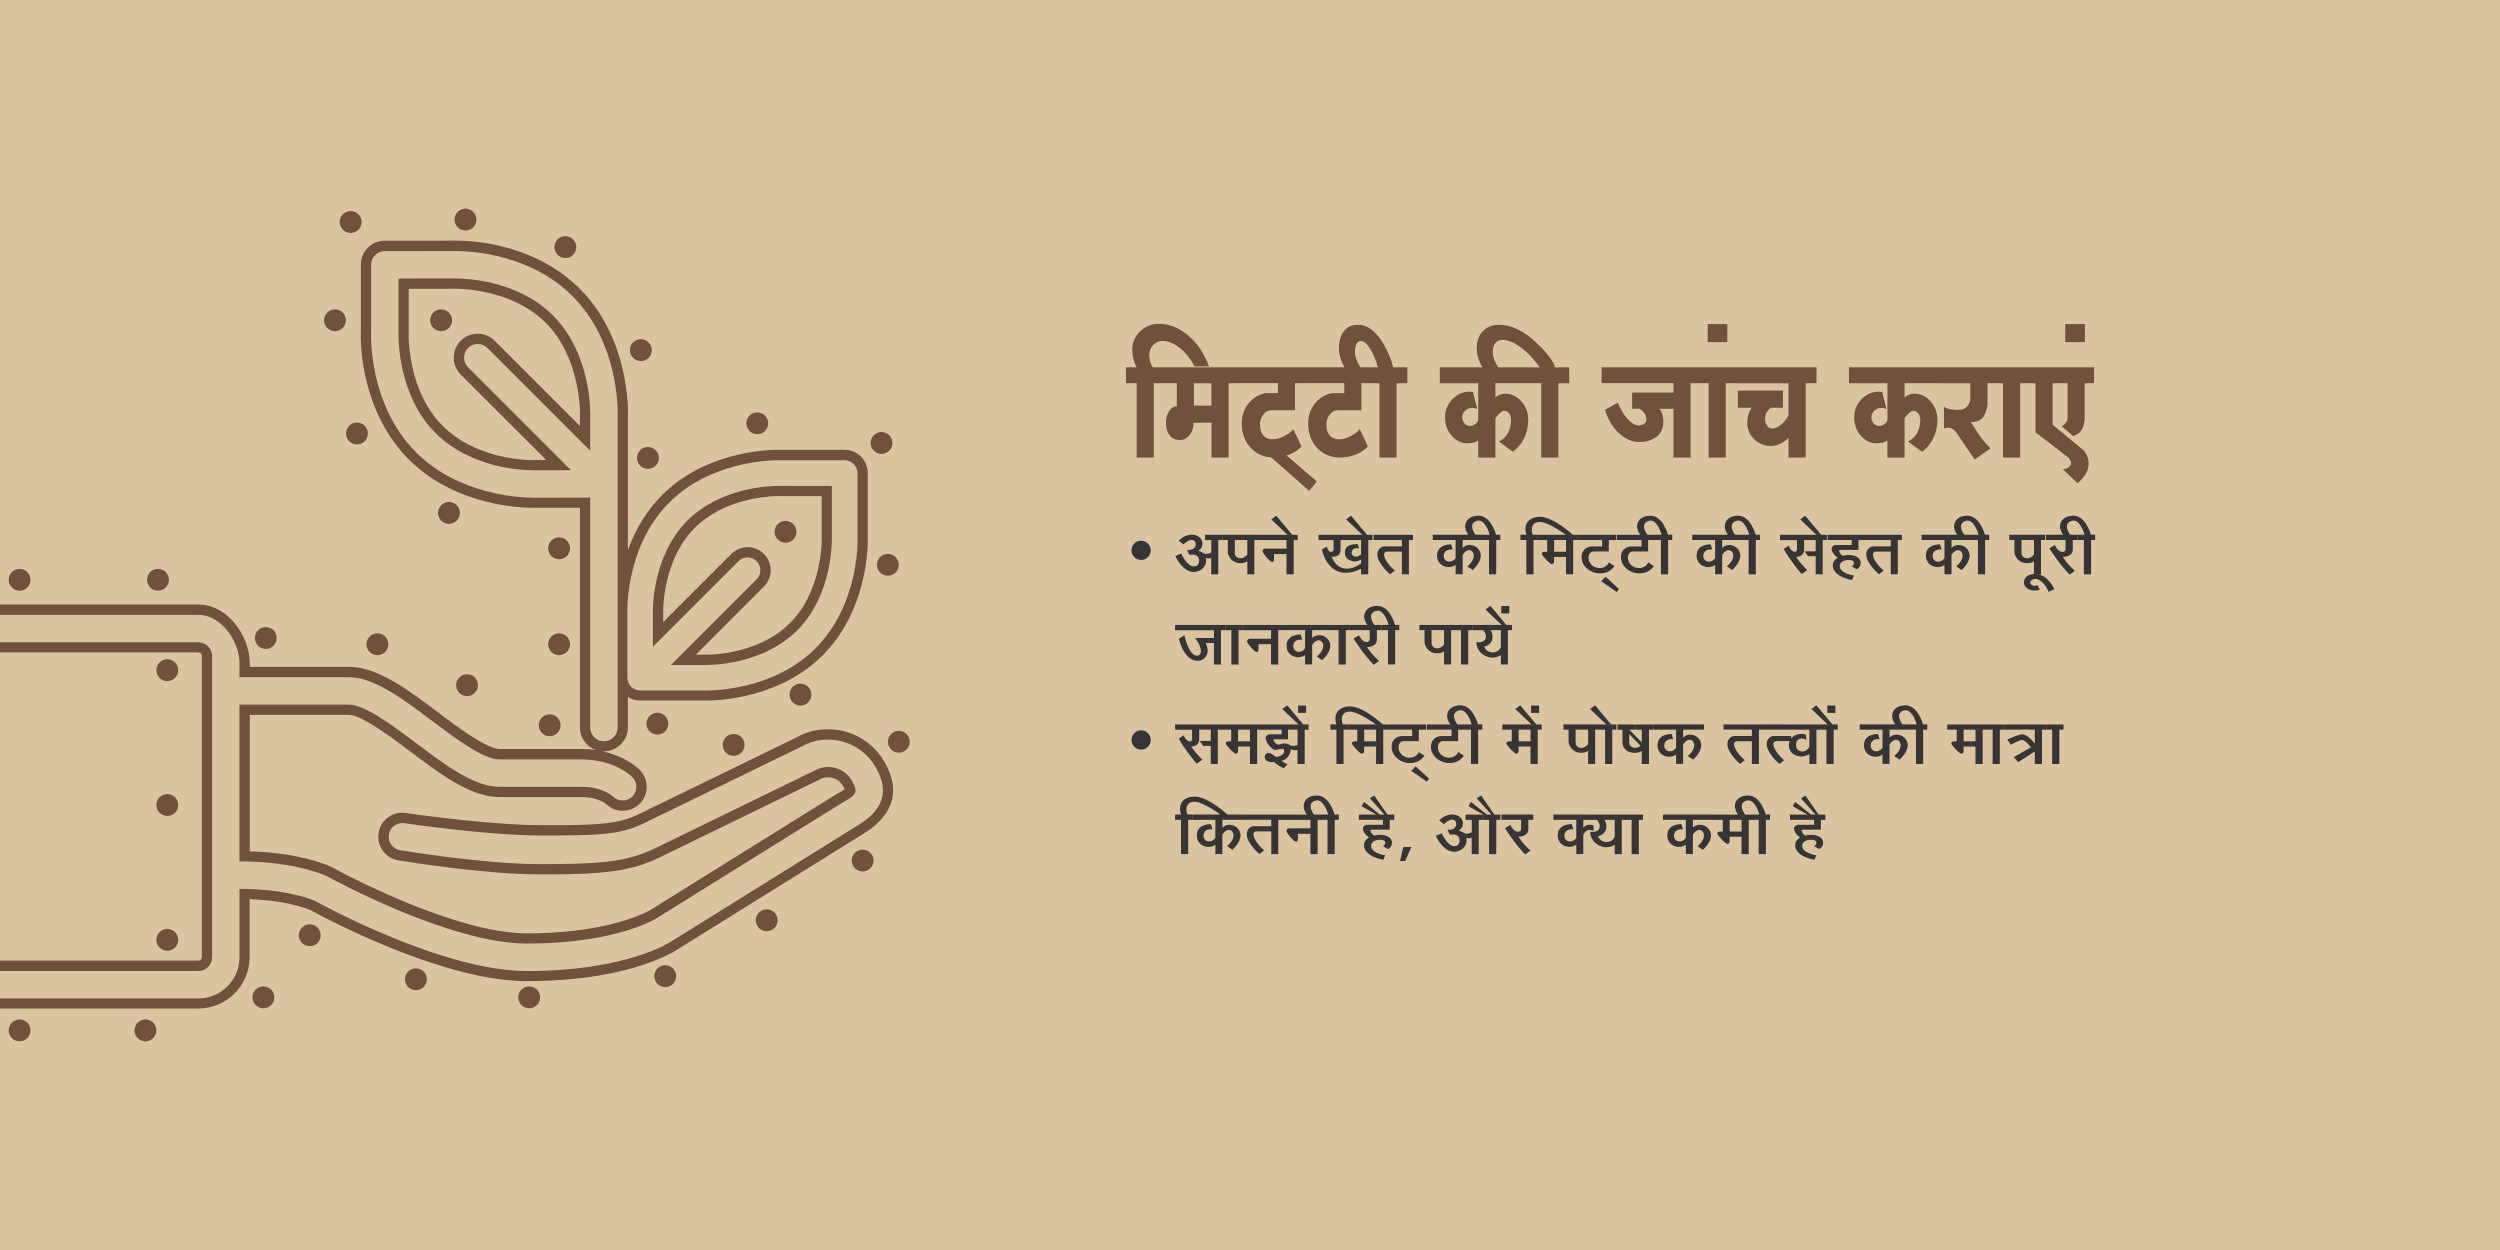 <?xml version="1.0" encoding="UTF-8"?>
<svg xmlns="http://www.w3.org/2000/svg" xmlns:xlink="http://www.w3.org/1999/xlink" width="800pt" height="400pt" viewBox="0 0 800 400" version="1.1">
<g id="surface1">
<rect x="0" y="0" width="800" height="400" style="fill:rgb(85.49%,77.255%,62.745%);fill-opacity:1;stroke:none;"/>
<path style=" stroke:none;fill-rule:evenodd;fill:rgb(44.314%,31.373%,23.529%);fill-opacity:1;" d="M 212.207 199.07 L 234.027 177.25 C 236.902 174.375 241.57 174.375 244.457 177.25 C 247.332 180.125 247.332 184.793 244.457 187.68 L 222.641 209.5 L 225.984 209.5 C 229.555 209.5 233.473 208.918 236.918 208.016 C 242.832 206.473 248.457 203.723 252.82 199.375 C 257.57 194.625 260.402 188.348 261.832 181.859 C 262.5 178.875 263.016 175.195 262.945 172.098 L 262.945 158.766 L 249.168 158.75 C 245.598 158.75 241.68 159.332 238.25 160.234 C 232.332 161.777 226.707 164.527 222.348 168.891 C 217.625 173.609 214.793 179.82 213.348 186.266 C 212.68 189.223 212.141 193.043 212.234 196.109 L 212.234 196.168 Z M 174.793 147.207 L 147.445 119.875 C 144.445 116.875 144.457 112.027 147.445 109.043 C 150.43 106.043 155.293 106.043 158.293 109.043 L 185.582 136.332 L 185.582 132.859 C 185.668 129.473 185.109 125.484 184.375 122.207 C 182.82 115.207 179.766 108.43 174.641 103.305 C 169.957 98.609 163.902 95.652 157.527 94 C 153.832 93.043 149.625 92.402 145.793 92.402 L 130.777 92.418 L 130.777 106.734 C 130.695 110.141 131.234 114.098 131.957 117.402 C 133.5 124.402 136.555 131.18 141.668 136.293 C 146.375 141 152.43 143.973 158.82 145.641 C 162.516 146.598 166.734 147.234 170.57 147.234 Z M 193.055 240.484 C 195.223 240.973 197.348 241.707 199.348 242.695 C 201.18 243.598 203.234 244.902 204.695 246.359 C 207.695 249.359 207.695 254.207 204.695 257.195 C 203.25 258.641 201.305 259.445 199.277 259.445 C 197.277 259.445 195.375 258.668 193.945 257.277 C 193.516 256.902 192.75 256.516 192.25 256.277 C 190.348 255.402 188.207 255.055 186.125 255.055 L 159.832 255.055 C 154.734 255.055 149.734 252.82 145.418 250.305 C 140.445 247.418 135.734 243.832 131.141 240.375 C 127.457 237.609 116.082 228.766 111.641 228.766 L 79.918 228.766 L 79.918 272.418 C 86.07 272.598 92.305 273.32 98.234 274.82 C 100.805 275.473 103.875 276.359 106.266 277.555 L 106.375 277.609 C 110.18 279.695 114.125 281.652 118.055 283.5 C 126.391 287.43 135.027 291.043 143.793 293.875 C 151.484 296.359 160.457 298.668 168.57 298.668 C 178.516 298.668 189.016 297.707 198.609 294.945 C 201.043 294.234 203.484 293.402 205.805 292.359 C 206.57 292.016 207.473 291.609 208.195 291.152 L 267.555 254.207 L 267.598 254.18 C 268.098 253.891 269.555 253.109 270.305 252.57 C 270.125 252.168 269.859 251.68 269.723 251.457 C 268.984 250.18 267.805 249.277 266.391 248.902 C 264.973 248.527 263.5 248.723 262.234 249.457 L 262.141 249.516 L 211.391 274.223 C 209.723 275.055 208 275.793 206.234 276.418 C 201.527 278.082 196.695 278.859 191.734 279.277 C 185.391 279.805 178.902 279.793 172.543 279.793 C 167.652 279.793 162.75 279.5 157.875 279.098 C 151.043 278.527 144.195 277.734 137.402 276.793 C 134.082 276.332 130.75 275.848 127.445 275.293 C 123.277 274.598 120.457 270.652 121.152 266.473 C 121.848 262.305 125.793 259.484 129.945 260.168 C 132.945 260.625 136 261 139.016 261.375 C 145.402 262.168 151.82 262.859 158.234 263.359 C 163.109 263.75 168.055 264.043 172.945 264.043 C 178.848 264.043 184.918 264.125 190.805 263.723 C 194.57 263.457 198.32 262.973 201.859 261.641 C 202.793 261.293 203.695 260.902 204.57 260.457 L 254.945 235.945 C 259.582 233.293 265.207 232.695 270.359 234.07 C 275.723 235.5 280.223 238.957 283 243.766 C 288.891 253.957 285.016 261.766 275.43 267.32 L 216.473 304.016 C 215.457 304.695 214.25 305.293 213.152 305.82 C 210.305 307.18 207.293 308.293 204.277 309.223 C 192.891 312.734 180.418 313.957 168.555 313.957 C 159.555 313.957 150.07 311.805 141.5 309.195 C 131.695 306.207 122.043 302.293 112.75 297.957 C 108.25 295.848 103.68 293.609 99.32 291.207 C 98.875 291.055 98.43 290.859 98.027 290.723 C 96.652 290.234 95.223 289.848 93.805 289.5 C 89.293 288.43 84.555 287.891 79.875 287.723 L 79.875 306.293 C 79.875 315.348 72.5 322.723 63.445 322.723 L -11.125 322.723 C -15.359 322.723 -18.793 319.293 -18.793 315.055 C -18.793 310.82 -15.359 307.391 -11.125 307.391 L 63.484 307.391 C 64.098 307.391 64.582 306.891 64.582 306.293 L 64.582 209.875 C 64.582 209.266 64.082 208.777 63.484 208.777 L -11.125 208.777 C -15.359 208.777 -18.793 205.348 -18.793 201.109 C -18.793 196.875 -15.359 193.445 -11.125 193.445 L 63.484 193.445 C 72.859 193.445 79.918 203.543 79.918 212.293 L 79.918 213.391 L 111.625 213.391 C 116.723 213.391 121.723 215.625 126.043 218.141 C 131.016 221.027 135.723 224.609 140.32 228.07 C 144 230.832 155.375 239.68 159.82 239.68 L 186.109 239.68 C 187.641 239.68 189.168 239.777 190.68 240 C 187.695 238.957 185.57 236.109 185.57 232.766 L 185.57 162.473 L 170.598 162.484 C 165.402 162.484 159.766 161.641 154.766 160.305 C 145.805 157.93 137.445 153.652 130.848 147.055 C 123.695 139.902 119.25 130.723 117.043 120.93 C 116.027 116.473 115.277 110.945 115.473 106.32 L 115.473 84.68 C 115.473 80.445 118.902 77.016 123.141 77.016 L 145.82 77 C 151.305 77 157.098 77.848 162.375 79.305 C 171.07 81.707 179.082 85.973 185.5 92.375 C 192.652 99.527 197.098 108.695 199.32 118.484 C 200.332 122.945 201.098 128.484 200.918 133.098 L 200.918 176.07 C 203.277 169.484 206.875 163.402 211.891 158.391 C 218.07 152.207 225.918 148.195 234.305 145.973 C 239 144.734 244.266 143.93 249.141 143.93 L 249.195 143.93 L 250.027 143.945 L 270.293 143.945 C 274.359 143.945 277.668 147.25 277.668 151.32 L 277.668 171.707 C 277.848 175.945 277.109 181.18 276.18 185.266 C 274.098 194.445 269.918 203.043 263.223 209.734 C 257.043 215.918 249.195 219.918 240.805 222.141 C 236.109 223.375 230.832 224.18 225.973 224.18 L 225.109 224.168 L 205 224.168 C 204.945 224.168 204.891 224.168 204.832 224.168 C 203.859 224.168 202.902 223.973 202 223.598 L 201.891 223.543 C 201.668 223.445 201.484 223.332 201.293 223.195 C 201.168 223.125 201.043 223.055 200.918 222.984 L 200.918 232.75 C 200.918 236.984 197.484 240.418 193.25 240.418 C 193.18 240.484 193.125 240.484 193.055 240.484 Z M 193.055 240.484 "/>
<path style=" stroke:none;fill-rule:evenodd;fill:rgb(85.49%,77.255%,62.745%);fill-opacity:1;" d="M 127.516 106.641 L 127.516 89.125 L 145.805 89.109 C 149.027 89.109 165.695 89.68 176.973 100.973 C 189.418 113.418 188.875 132.57 188.875 132.93 L 188.875 144.25 L 155.973 111.348 C 154.266 109.641 151.484 109.641 149.777 111.348 C 148.07 113.055 148.07 115.832 149.777 117.543 L 182.723 150.473 L 170.609 150.484 C 167.375 150.484 150.695 149.918 139.375 138.582 C 126.945 126.152 127.516 107 127.516 106.641 M 133.18 144.793 C 146.945 158.555 166.777 159.25 170.609 159.25 L 188.875 159.234 L 188.875 232.82 C 188.875 235.234 190.82 237.207 193.25 237.207 C 195.668 237.207 197.641 235.25 197.641 232.82 L 197.641 133.098 C 197.68 132.152 198.391 109.973 183.195 94.766 C 169.82 81.375 151.207 80.348 145.832 80.348 L 123.152 80.359 C 120.723 80.359 118.766 82.32 118.766 84.75 L 118.766 106.457 C 118.723 107.391 117.973 129.582 133.18 144.793 Z M 133.18 144.793 "/>
<path style=" stroke:none;fill-rule:evenodd;fill:rgb(85.49%,77.255%,62.745%);fill-opacity:1;" d="M 219.984 166.57 C 230.543 156.016 246.125 155.484 249.141 155.484 L 266.195 155.5 L 266.195 172.027 C 266.195 172.207 266.734 190.098 255.109 201.707 C 244.555 212.266 228.973 212.793 225.957 212.793 L 214.695 212.793 L 242.125 185.359 C 243.723 183.766 243.723 181.18 242.125 179.57 C 240.527 177.973 237.93 177.973 236.332 179.57 L 208.918 206.984 L 208.918 196.223 C 208.918 196.055 208.305 178.25 219.984 166.57 M 200.75 216.832 C 200.75 217.391 200.848 217.945 201.07 218.457 C 201.098 218.527 201.152 218.57 201.18 218.625 C 201.375 219.027 201.598 219.43 201.945 219.766 C 202.25 220.07 202.625 220.277 203 220.457 C 203.098 220.516 203.168 220.582 203.266 220.641 C 203.766 220.848 204.305 220.957 204.848 220.957 C 204.859 220.957 204.859 220.957 204.875 220.957 L 225.125 220.957 L 225.984 220.973 C 229.57 220.973 248.098 220.32 260.93 207.484 C 275.141 193.293 274.445 172.555 274.402 171.859 L 274.402 151.391 C 274.402 149.125 272.57 147.293 270.305 147.293 L 250.016 147.293 L 249.152 147.277 C 245.57 147.277 227.055 147.93 214.207 160.766 C 200.016 174.957 200.723 195.695 200.75 196.391 Z M 200.75 216.832 "/>
<path style=" stroke:none;fill-rule:evenodd;fill:rgb(85.49%,77.255%,62.745%);fill-opacity:1;" d="M 269.555 237.277 C 265.027 236.07 260.305 236.68 256.527 238.875 L 206.082 263.43 C 198.234 267.348 190.332 267.348 172.984 267.348 C 156.027 267.348 129.734 263.473 129.473 263.43 C 127.082 263.043 124.832 264.641 124.43 267.027 C 124.027 269.418 125.641 271.668 128.027 272.07 C 129.109 272.25 154.891 276.516 172.57 276.516 C 190.766 276.516 200.305 276.109 209.945 271.293 L 260.625 246.609 C 262.652 245.445 265.016 245.125 267.277 245.734 C 269.543 246.348 271.43 247.793 272.598 249.82 C 275.016 254 273.57 254.527 269.266 257.027 L 210 293.902 C 209.875 293.984 197.234 301.945 168.582 301.945 C 143.734 301.945 105.359 280.793 104.805 280.484 C 104.402 280.293 94.93 275.652 76.625 275.641 L 76.625 225.473 L 111.609 225.473 C 116.723 225.473 125.418 232 133.082 237.75 C 142.695 244.957 151.777 251.777 159.82 251.777 L 186.109 251.777 C 192.766 251.777 196.07 254.793 196.168 254.875 C 197.027 255.734 198.141 256.152 199.266 256.152 C 200.391 256.152 201.516 255.723 202.359 254.875 C 204.07 253.168 204.07 250.391 202.359 248.68 C 201.777 248.098 196.402 243.016 186.109 243.016 L 159.82 243.016 C 154.707 243.016 146.016 236.484 138.348 230.734 C 128.734 223.527 119.652 216.707 111.609 216.707 L 76.641 216.707 L 76.641 212.32 C 76.641 205.07 70.734 196.75 63.484 196.75 L -11.125 196.75 C -13.543 196.75 -15.516 198.707 -15.516 201.141 C -15.516 203.555 -13.555 205.527 -11.125 205.527 L 63.484 205.527 C 65.902 205.527 67.875 207.5 67.875 209.918 L 67.875 306.332 C 67.875 308.75 65.918 310.723 63.484 310.723 L -11.125 310.723 C -13.543 310.723 -15.516 312.68 -15.516 315.109 C -15.516 317.527 -13.555 319.5 -11.125 319.5 L 63.484 319.5 C 70.734 319.5 76.641 313.598 76.641 306.348 L 76.641 284.43 C 92.527 284.445 100.723 288.266 100.734 288.266 C 102.391 289.18 141.484 310.734 168.598 310.734 C 200.234 310.734 214.277 301.625 214.734 301.305 L 273.777 264.555 C 282.141 259.723 285.027 253.82 280.195 245.457 C 277.859 241.391 274.082 238.484 269.555 237.277 "/>
<path style=" stroke:none;fill-rule:nonzero;fill:rgb(44.314%,31.373%,23.529%);fill-opacity:1;" d="M 115.57 72.016 C 115.027 73.875 113.082 74.93 111.223 74.391 C 109.359 73.848 108.305 71.902 108.848 70.055 C 109.391 68.195 111.332 67.141 113.18 67.68 C 115.055 68.207 116.109 70.152 115.57 72.016 "/>
<path style=" stroke:none;fill-rule:nonzero;fill:rgb(44.314%,31.373%,23.529%);fill-opacity:1;" d="M 152.32 71.25 C 151.777 73.109 149.832 74.168 147.973 73.625 C 146.109 73.082 145.055 71.141 145.598 69.277 C 146.141 67.418 148.082 66.359 149.93 66.902 C 151.793 67.457 152.859 69.402 152.32 71.25 "/>
<path style=" stroke:none;fill-rule:nonzero;fill:rgb(44.314%,31.373%,23.529%);fill-opacity:1;" d="M 184.277 80.055 C 183.734 81.918 181.793 82.973 179.945 82.43 C 178.082 81.891 177.027 79.945 177.57 78.082 C 178.109 76.223 180.055 75.168 181.902 75.707 C 183.75 76.266 184.82 78.207 184.277 80.055 "/>
<path style=" stroke:none;fill-rule:nonzero;fill:rgb(44.314%,31.373%,23.529%);fill-opacity:1;" d="M 208.43 113.027 C 207.891 114.891 205.945 115.945 204.082 115.402 C 202.223 114.859 201.168 112.918 201.707 111.055 C 202.25 109.195 204.195 108.141 206.043 108.68 C 207.902 109.223 208.973 111.168 208.43 113.027 "/>
<path style=" stroke:none;fill-rule:nonzero;fill:rgb(44.314%,31.373%,23.529%);fill-opacity:1;" d="M 210.695 147.5 C 210.152 149.359 208.207 150.418 206.359 149.875 C 204.5 149.332 203.445 147.391 203.984 145.543 C 204.527 143.68 206.473 142.625 208.32 143.168 C 210.18 143.707 211.234 145.652 210.695 147.5 "/>
<path style=" stroke:none;fill-rule:nonzero;fill:rgb(44.314%,31.373%,23.529%);fill-opacity:1;" d="M 245.68 136.43 C 245.141 138.293 243.195 139.348 241.348 138.805 C 239.484 138.266 238.43 136.32 238.973 134.473 C 239.516 132.609 241.457 131.555 243.32 132.098 C 245.152 132.625 246.223 134.57 245.68 136.43 "/>
<path style=" stroke:none;fill-rule:nonzero;fill:rgb(44.314%,31.373%,23.529%);fill-opacity:1;" d="M 285.445 142.723 C 284.902 144.582 282.957 145.641 281.109 145.098 C 279.25 144.555 278.195 142.609 278.734 140.766 C 279.277 138.902 281.223 137.848 283.082 138.391 C 284.918 138.918 285.984 140.859 285.445 142.723 "/>
<path style=" stroke:none;fill-rule:nonzero;fill:rgb(44.314%,31.373%,23.529%);fill-opacity:1;" d="M 254.734 171.152 C 254.195 173.016 252.25 174.07 250.391 173.527 C 248.527 172.984 247.473 171.043 248.016 169.195 C 248.555 167.332 250.5 166.277 252.348 166.82 C 254.207 167.359 255.277 169.305 254.734 171.152 "/>
<path style=" stroke:none;fill-rule:nonzero;fill:rgb(44.314%,31.373%,23.529%);fill-opacity:1;" d="M 144.516 103.457 C 143.973 105.32 142.027 106.375 140.168 105.832 C 138.305 105.293 137.25 103.348 137.793 101.5 C 138.332 99.641 140.277 98.582 142.125 99.125 C 143.984 99.668 145.055 101.609 144.516 103.457 "/>
<path style=" stroke:none;fill-rule:nonzero;fill:rgb(44.314%,31.373%,23.529%);fill-opacity:1;" d="M 287.457 181.723 C 286.918 183.582 284.973 184.641 283.125 184.098 C 281.266 183.555 280.207 181.609 280.75 179.766 C 281.293 177.902 283.234 176.848 285.082 177.391 C 286.93 177.93 288 179.875 287.457 181.723 "/>
<path style=" stroke:none;fill-rule:nonzero;fill:rgb(44.314%,31.373%,23.529%);fill-opacity:1;" d="M 259.516 223.25 C 258.973 225.109 257.027 226.168 255.168 225.625 C 253.305 225.082 252.25 223.141 252.793 221.277 C 253.332 219.418 255.277 218.359 257.125 218.902 C 259 219.457 260.055 221.391 259.516 223.25 "/>
<path style=" stroke:none;fill-rule:nonzero;fill:rgb(44.314%,31.373%,23.529%);fill-opacity:1;" d="M 213.723 232.555 C 213.18 234.418 211.234 235.473 209.391 234.93 C 207.527 234.391 206.473 232.445 207.016 230.598 C 207.555 228.734 209.5 227.68 211.348 228.223 C 213.195 228.766 214.266 230.707 213.723 232.555 "/>
<path style=" stroke:none;fill-rule:nonzero;fill:rgb(44.314%,31.373%,23.529%);fill-opacity:1;" d="M 238.125 239.359 C 237.582 241.223 235.641 242.277 233.777 241.734 C 231.918 241.195 230.859 239.25 231.402 237.402 C 231.945 235.543 233.891 234.484 235.75 235.027 C 237.609 235.555 238.668 237.5 238.125 239.359 "/>
<path style=" stroke:none;fill-rule:nonzero;fill:rgb(44.314%,31.373%,23.529%);fill-opacity:1;" d="M 290.973 238.348 C 290.43 240.207 288.484 241.266 286.641 240.723 C 284.777 240.18 283.723 238.234 284.266 236.391 C 284.805 234.527 286.75 233.473 288.609 234.016 C 290.445 234.555 291.516 236.5 290.973 238.348 "/>
<path style=" stroke:none;fill-rule:nonzero;fill:rgb(44.314%,31.373%,23.529%);fill-opacity:1;" d="M 279.402 276.348 C 278.859 278.207 276.918 279.266 275.055 278.723 C 273.195 278.18 272.141 276.234 272.68 274.391 C 273.223 272.527 275.168 271.473 277.016 272.016 C 278.875 272.555 279.945 274.484 279.402 276.348 "/>
<path style=" stroke:none;fill-rule:nonzero;fill:rgb(44.314%,31.373%,23.529%);fill-opacity:1;" d="M 248.695 295.473 C 248.152 297.332 246.207 298.391 244.359 297.848 C 242.5 297.305 241.445 295.359 241.984 293.5 C 242.527 291.641 244.473 290.582 246.32 291.125 C 248.168 291.68 249.234 293.625 248.695 295.473 "/>
<path style=" stroke:none;fill-rule:nonzero;fill:rgb(44.314%,31.373%,23.529%);fill-opacity:1;" d="M 216.234 313.348 C 215.695 315.207 213.75 316.266 211.902 315.723 C 210.043 315.18 208.984 313.234 209.527 311.391 C 210.07 309.527 212.016 308.473 213.875 309.016 C 215.707 309.543 216.777 311.484 216.234 313.348 "/>
<path style=" stroke:none;fill-rule:nonzero;fill:rgb(44.314%,31.373%,23.529%);fill-opacity:1;" d="M 172.695 320.141 C 172.152 322 170.207 323.055 168.359 322.516 C 166.5 321.973 165.445 320.027 165.984 318.18 C 166.527 316.32 168.473 315.266 170.332 315.805 C 172.18 316.332 173.234 318.277 172.695 320.141 "/>
<path style=" stroke:none;fill-rule:nonzero;fill:rgb(44.314%,31.373%,23.529%);fill-opacity:1;" d="M 136.457 314.348 C 135.918 316.207 133.973 317.266 132.109 316.723 C 130.25 316.18 129.195 314.234 129.734 312.391 C 130.277 310.527 132.223 309.473 134.07 310.016 C 135.93 310.555 137 312.484 136.457 314.348 "/>
<path style=" stroke:none;fill-rule:nonzero;fill:rgb(44.314%,31.373%,23.529%);fill-opacity:1;" d="M 102.484 300.25 C 101.945 302.109 100 303.168 98.141 302.625 C 96.277 302.082 95.223 300.141 95.766 298.293 C 96.305 296.43 98.25 295.375 100.098 295.918 C 101.957 296.457 103.027 298.402 102.484 300.25 "/>
<path style=" stroke:none;fill-rule:nonzero;fill:rgb(44.314%,31.373%,23.529%);fill-opacity:1;" d="M 87.641 320.141 C 87.098 322 85.152 323.055 83.305 322.516 C 81.445 321.973 80.391 320.027 80.93 318.18 C 81.473 316.32 83.418 315.266 85.277 315.805 C 87.109 316.332 88.18 318.277 87.641 320.141 "/>
<path style=" stroke:none;fill-rule:nonzero;fill:rgb(44.314%,31.373%,23.529%);fill-opacity:1;" d="M 49.891 330.707 C 49.348 332.57 47.402 333.625 45.555 333.082 C 43.695 332.543 42.641 330.598 43.18 328.734 C 43.723 326.875 45.668 325.82 47.516 326.359 C 49.375 326.902 50.43 328.848 49.891 330.707 "/>
<path style=" stroke:none;fill-rule:nonzero;fill:rgb(44.314%,31.373%,23.529%);fill-opacity:1;" d="M 56.891 301.723 C 56.348 303.582 54.402 304.641 52.555 304.098 C 50.695 303.555 49.641 301.609 50.18 299.766 C 50.723 297.902 52.668 296.848 54.516 297.391 C 56.359 297.918 57.43 299.859 56.891 301.723 "/>
<path style=" stroke:none;fill-rule:nonzero;fill:rgb(44.314%,31.373%,23.529%);fill-opacity:1;" d="M 56.891 258.582 C 56.348 260.445 54.402 261.5 52.555 260.957 C 50.695 260.418 49.641 258.473 50.18 256.625 C 50.723 254.766 52.668 253.707 54.516 254.25 C 56.359 254.777 57.43 256.723 56.891 258.582 "/>
<path style=" stroke:none;fill-rule:nonzero;fill:rgb(44.314%,31.373%,23.529%);fill-opacity:1;" d="M 56.891 215.445 C 56.348 217.305 54.402 218.359 52.555 217.82 C 50.695 217.277 49.641 215.332 50.18 213.473 C 50.723 211.609 52.668 210.555 54.516 211.098 C 56.359 211.652 57.43 213.598 56.891 215.445 "/>
<path style=" stroke:none;fill-rule:nonzero;fill:rgb(44.314%,31.373%,23.529%);fill-opacity:1;" d="M 53.918 186.516 C 53.375 188.375 51.43 189.43 49.57 188.891 C 47.707 188.348 46.652 186.402 47.195 184.555 C 47.734 182.695 49.68 181.641 51.527 182.18 C 53.391 182.707 54.457 184.652 53.918 186.516 "/>
<path style=" stroke:none;fill-rule:nonzero;fill:rgb(44.314%,31.373%,23.529%);fill-opacity:1;" d="M 88.402 205.141 C 87.859 207 85.918 208.055 84.07 207.516 C 82.207 206.973 81.152 205.027 81.695 203.18 C 82.234 201.32 84.18 200.266 86.043 200.805 C 87.875 201.332 88.945 203.277 88.402 205.141 "/>
<path style=" stroke:none;fill-rule:nonzero;fill:rgb(44.314%,31.373%,23.529%);fill-opacity:1;" d="M 124.141 207.141 C 123.598 209 121.652 210.055 119.793 209.516 C 117.93 208.973 116.875 207.027 117.418 205.18 C 117.957 203.32 119.902 202.266 121.75 202.805 C 123.609 203.348 124.668 205.293 124.141 207.141 "/>
<path style=" stroke:none;fill-rule:nonzero;fill:rgb(44.314%,31.373%,23.529%);fill-opacity:1;" d="M 152.82 220.234 C 152.277 222.098 150.332 223.152 148.473 222.609 C 146.609 222.07 145.555 220.125 146.098 218.277 C 146.641 216.418 148.582 215.359 150.445 215.902 C 152.293 216.43 153.359 218.375 152.82 220.234 "/>
<path style=" stroke:none;fill-rule:nonzero;fill:rgb(44.314%,31.373%,23.529%);fill-opacity:1;" d="M 179.25 233.07 C 178.707 234.93 176.766 235.984 174.918 235.445 C 173.055 234.902 172 232.957 172.543 231.109 C 173.082 229.25 175.027 228.195 176.891 228.734 C 178.723 229.266 179.777 231.207 179.25 233.07 "/>
<path style=" stroke:none;fill-rule:nonzero;fill:rgb(44.314%,31.373%,23.529%);fill-opacity:1;" d="M 110.543 103.457 C 110 105.32 108.055 106.375 106.207 105.832 C 104.348 105.293 103.293 103.348 103.832 101.5 C 104.375 99.641 106.32 98.582 108.18 99.125 C 110.016 99.668 111.082 101.609 110.543 103.457 "/>
<path style=" stroke:none;fill-rule:nonzero;fill:rgb(44.314%,31.373%,23.529%);fill-opacity:1;" d="M 117.582 139.707 C 117.043 141.57 115.098 142.625 113.25 142.082 C 111.391 141.543 110.332 139.598 110.875 137.734 C 111.418 135.875 113.359 134.82 115.207 135.359 C 117.07 135.902 118.125 137.848 117.582 139.707 "/>
<path style=" stroke:none;fill-rule:nonzero;fill:rgb(44.314%,31.373%,23.529%);fill-opacity:1;" d="M 147.027 165.125 C 146.484 166.984 144.543 168.043 142.695 167.5 C 140.832 166.957 139.777 165.016 140.32 163.152 C 140.859 161.293 142.805 160.234 144.668 160.777 C 146.5 161.32 147.57 163.266 147.027 165.125 "/>
<path style=" stroke:none;fill-rule:nonzero;fill:rgb(44.314%,31.373%,23.529%);fill-opacity:1;" d="M 182.266 176.445 C 181.723 178.305 179.777 179.359 177.93 178.82 C 176.07 178.277 175.016 176.332 175.555 174.473 C 176.098 172.609 178.043 171.555 179.902 172.098 C 181.734 172.641 182.805 174.582 182.266 176.445 "/>
<path style=" stroke:none;fill-rule:nonzero;fill:rgb(44.314%,31.373%,23.529%);fill-opacity:1;" d="M 182.266 207.141 C 181.723 209 179.777 210.055 177.93 209.516 C 176.07 208.973 175.016 207.027 175.555 205.18 C 176.098 203.32 178.043 202.266 179.902 202.805 C 181.734 203.348 182.805 205.293 182.266 207.141 "/>
<path style=" stroke:none;fill-rule:nonzero;fill:rgb(44.314%,31.373%,23.529%);fill-opacity:1;" d="M 9.625 186.516 C 9.082 188.375 7.141 189.43 5.293 188.891 C 3.43 188.348 2.375 186.402 2.918 184.555 C 3.457 182.695 5.402 181.641 7.25 182.18 C 9.109 182.707 10.168 184.652 9.625 186.516 "/>
<path style=" stroke:none;fill-rule:nonzero;fill:rgb(44.314%,31.373%,23.529%);fill-opacity:1;" d="M 9.625 330.707 C 9.082 332.57 7.141 333.625 5.293 333.082 C 3.43 332.543 2.375 330.598 2.918 328.734 C 3.457 326.875 5.402 325.82 7.25 326.359 C 9.109 326.902 10.168 328.848 9.625 330.707 "/>
<path style=" stroke:none;fill-rule:nonzero;fill:rgb(21.569%,20.392%,20.784%);fill-opacity:1;" d="M 573.68 257.984 L 574.457 256.609 L 579.527 260.668 L 578.402 260.668 Z M 576.305 255.445 L 577.734 254.57 L 581.93 260.668 L 580.957 260.668 Z M 572.805 260.668 L 584.125 260.668 L 584.125 262.348 L 582.68 262.348 L 582.68 265.5 L 576.902 265.5 C 575.832 265.5 577.25 267.375 577.777 267.375 C 577.832 267.375 578.598 267.125 579.625 267.125 C 581.402 267.125 583.402 267.902 583.402 269.625 C 583.402 270.652 582.957 271.223 582.125 271.723 L 580.473 270.723 C 580.945 270.598 581.25 270.152 581.25 269.668 C 581.25 268.918 580.375 268.723 579.5 268.723 C 577.973 268.723 576.695 269.418 576.695 270.695 C 576.695 272.973 581.141 273.766 581.25 273.668 L 580.625 275.109 C 580.473 275.168 574.375 274.082 574.445 270.391 C 574.445 268.918 576.016 267.984 576.016 267.984 C 575.918 267.984 574.07 266.543 574.07 265.109 C 574.125 264.457 574.75 263.93 575.418 263.93 L 580.516 263.93 L 580.516 262.332 L 572.793 262.332 L 572.793 260.668 Z M 562.984 260.668 C 562.984 260.609 561.805 256.223 559.555 256.109 C 558.484 256.109 557.402 256.805 557.359 257.891 C 557.305 259.109 558.332 260.609 558.484 260.668 L 556.18 260.668 C 556.109 260.57 555.082 259.348 555.152 257.734 C 555.305 255.832 556.875 254.555 559.402 254.555 C 563.43 254.555 565.027 260.609 565.027 260.652 L 566.402 260.652 L 566.402 262.332 L 565.082 262.332 L 565.082 273.305 L 562.777 273.305 L 562.777 262.332 L 560.875 262.332 L 560.875 260.652 L 562.984 260.652 Z M 557.305 262.332 L 553.5 262.332 L 553.5 266.082 L 557.305 266.082 Z M 548.277 260.668 L 560.875 260.668 L 560.875 262.348 L 559.598 262.348 L 559.598 273.32 L 557.293 273.32 L 557.293 267.75 L 553.484 267.75 L 553.484 269.223 C 553.484 269.277 553.43 270.043 552.766 270.043 C 552.109 270.043 549.543 267.266 549.543 266.723 C 549.543 266.152 550.359 266.098 550.418 266.098 L 551.293 266.098 L 551.293 262.348 L 548.266 262.348 L 548.266 260.668 Z M 533.527 267.359 C 533.527 263.484 538.055 263.734 538.055 263.734 L 538.555 265.418 C 538.109 265.266 535.777 265.223 535.68 267.32 C 535.625 268.391 536.402 269.266 537.375 269.266 C 538.75 269.32 539.473 268.141 539.473 268.082 L 539.473 262.332 L 532.152 262.332 L 532.152 260.652 L 548.402 260.652 L 548.402 262.332 L 541.723 262.332 L 541.723 264.859 C 541.723 264.859 542.5 263.93 544.027 263.93 C 545.93 263.93 547.527 265.484 547.527 267.305 C 547.527 269.734 544.902 271.93 544.902 271.93 L 543.223 270.75 C 543.277 270.75 545.277 269.152 545.277 267.348 C 545.277 266.473 544.75 265.57 543.777 265.57 C 542.652 265.57 541.723 267.043 541.723 267.098 L 541.723 273.293 L 539.473 273.293 L 539.473 270.32 C 537.027 271.945 533.527 270.543 533.527 267.359 Z M 520.223 260.668 L 525.75 260.668 L 525.75 262.348 L 524.43 262.348 L 524.43 273.32 L 522.125 273.32 L 522.125 262.348 L 520.223 262.348 Z M 516.707 262.332 L 513.43 262.332 C 514.75 264.457 513.984 267.016 511.375 267.582 C 512.125 269.93 515.777 270.141 516.695 267.777 L 516.695 262.332 Z M 507.625 260.668 L 520.277 260.668 L 520.277 262.348 L 518.957 262.348 L 518.957 273.32 L 516.707 273.32 L 516.707 270.293 C 513.641 272.484 508.766 270.043 508.902 266.141 C 509.582 266.332 511.973 266.332 511.93 264.293 C 511.93 263.445 511.25 262.473 511 262.348 L 507.625 262.348 Z M 508.402 265.582 C 507.473 265.582 506.652 267.055 506.652 267.109 L 506.652 273.305 L 504.402 273.305 L 504.402 270.332 C 501.957 271.93 498.457 270.527 498.457 267.359 C 498.457 263.484 502.984 263.734 502.984 263.734 L 503.484 265.418 C 503.043 265.266 500.707 265.223 500.609 267.32 C 500.555 268.391 501.332 269.266 502.305 269.266 C 503.68 269.32 504.402 268.141 504.402 268.082 L 504.402 262.332 L 497.082 262.332 L 497.082 260.652 L 507.777 260.652 L 507.777 262.332 L 506.652 262.332 L 506.652 264.859 C 506.652 264.805 507.43 263.93 508.652 263.93 C 509.125 263.93 509.473 263.93 509.93 264.082 L 509.93 265.984 C 509.473 265.695 509.375 265.582 508.402 265.582 Z M 489.07 262.332 L 489.07 265.457 C 489.07 267.109 487.293 267.734 485.891 267.734 C 485.891 267.793 486.82 269.109 487.391 269.793 C 488.293 270.766 489.641 272.195 489.734 272.195 L 488.082 273.418 C 488.027 273.418 486.082 271.359 484.266 268.918 C 483.07 267.266 481.582 265.016 481.582 265.016 L 483.332 263.945 C 483.332 263.945 484.266 266.25 485.891 266.141 C 486.82 266.043 486.766 265.168 486.766 265.109 L 486.766 262.332 L 480.457 262.332 L 480.457 260.652 L 490.652 260.652 L 490.652 262.332 Z M 469.93 257.984 L 470.707 256.609 L 475.777 260.668 L 474.652 260.668 Z M 472.555 255.445 L 473.984 254.57 L 478.18 260.668 L 477.207 260.668 Z M 474.598 260.668 L 480.125 260.668 L 480.125 262.348 L 478.805 262.348 L 478.805 273.32 L 476.5 273.32 L 476.5 262.348 L 474.598 262.348 Z M 468.945 260.668 L 474.543 260.668 L 474.543 262.348 L 473.195 262.348 L 473.195 273.32 L 470.945 273.32 L 470.945 268 C 470.598 268.348 469.473 268.305 469.195 268 C 469.82 270.445 467.82 272.555 465.32 272.555 C 461.766 272.555 459.473 267.582 459.473 267.43 L 461.375 266.68 C 461.32 266.734 463.223 270.832 465.375 270.777 C 466.555 270.777 467.055 269.957 467.055 268.93 C 467.109 266.555 464.152 266.984 463.93 267.125 L 463.18 265.5 C 463.277 265.598 465.93 265.695 465.984 263.75 C 466.043 262.973 465.582 262.305 464.609 262.305 C 463.484 262.305 462.109 263.652 462.109 263.75 L 460.555 262.57 C 460.555 262.516 462.207 260.625 464.707 260.625 C 466.609 260.625 468.141 261.805 468.141 263.445 C 468.141 264.473 467.695 265.223 466.82 265.75 C 466.875 265.805 468.043 266.195 468.668 266.625 C 469.109 266.973 470.195 266.68 470.973 266.348 L 470.973 262.348 L 468.973 262.348 L 468.973 260.668 Z M 449.043 271.07 L 451.641 271.07 L 449.641 275.516 L 448.016 275.516 Z M 435.723 257.984 L 436.5 256.609 L 441.57 260.668 L 440.445 260.668 Z M 438.348 255.445 L 439.777 254.57 L 443.973 260.668 L 443 260.668 Z M 434.848 260.668 L 446.168 260.668 L 446.168 262.348 L 444.723 262.348 L 444.723 265.5 L 438.945 265.5 C 437.875 265.5 439.293 267.375 439.82 267.375 C 439.875 267.375 440.641 267.125 441.668 267.125 C 443.445 267.125 445.445 267.902 445.445 269.625 C 445.445 270.652 445 271.223 444.168 271.723 L 442.516 270.723 C 442.984 270.598 443.293 270.152 443.293 269.668 C 443.293 268.918 442.418 268.723 441.543 268.723 C 440.016 268.723 438.734 269.418 438.734 270.695 C 438.734 272.973 443.18 273.766 443.293 273.668 L 442.668 275.109 C 442.516 275.168 436.418 274.082 436.484 270.391 C 436.484 268.918 438.055 267.984 438.055 267.984 C 437.957 267.984 436.109 266.543 436.109 265.109 C 436.168 264.457 436.793 263.93 437.457 263.93 L 442.555 263.93 L 442.555 262.332 L 434.832 262.332 L 434.832 260.668 Z M 425.016 260.668 C 425.016 260.609 423.832 256.223 421.582 256.109 C 420.516 256.109 419.43 256.805 419.391 257.891 C 419.332 259.109 420.359 260.609 420.516 260.668 L 418.207 260.668 C 418.141 260.57 417.109 259.348 417.18 257.734 C 417.332 255.832 418.902 254.555 421.43 254.555 C 425.457 254.555 427.055 260.609 427.055 260.652 L 428.43 260.652 L 428.43 262.332 L 427.109 262.332 L 427.109 273.305 L 424.805 273.305 L 424.805 262.332 L 422.902 262.332 L 422.902 260.652 L 425.016 260.652 Z M 410.32 260.668 L 422.918 260.668 L 422.918 262.348 L 421.641 262.348 L 421.641 273.32 L 419.332 273.32 L 419.332 266.82 L 415.332 266.82 L 415.332 268.543 C 415.332 268.598 415.332 269.359 414.707 269.32 C 413.93 269.266 411.68 266.543 411.68 265.945 C 411.68 265.125 412.5 265.07 412.609 265.07 L 419.332 265.07 L 419.332 262.348 L 410.305 262.348 L 410.305 260.668 Z M 397.723 260.668 L 410.375 260.668 L 410.375 262.348 L 409.055 262.348 L 409.055 273.32 L 406.805 273.32 L 406.805 266.043 L 402.18 266.043 C 402.125 266.043 401 265.984 401.109 267.109 C 401.359 269.418 404.43 272.082 404.555 272.082 L 403.055 273.305 C 402.957 273.305 399.055 269.875 398.957 267.055 C 398.902 265.109 400.457 264.375 401.152 264.375 L 406.805 264.375 L 406.805 262.32 L 397.734 262.32 L 397.734 260.668 Z M 382.973 267.359 C 382.973 263.484 387.5 263.734 387.5 263.734 L 388 265.418 C 387.555 265.266 385.223 265.223 385.125 267.32 C 385.07 268.391 385.848 269.266 386.82 269.266 C 388.195 269.32 388.918 268.141 388.918 268.082 L 388.918 262.332 L 381.598 262.332 L 381.598 260.652 L 397.848 260.652 L 397.848 262.332 L 391.168 262.332 L 391.168 264.859 C 391.168 264.859 391.945 263.93 393.473 263.93 C 395.375 263.93 396.973 265.484 396.973 267.305 C 396.973 269.734 394.348 271.93 394.348 271.93 L 392.668 270.75 C 392.723 270.75 394.723 269.152 394.723 267.348 C 394.723 266.473 394.195 265.57 393.223 265.57 C 392.098 265.57 391.168 267.043 391.168 267.098 L 391.168 273.293 L 388.918 273.293 L 388.918 270.32 C 386.473 271.945 382.973 270.543 382.973 267.359 Z M 381.543 262.332 L 380.223 262.332 L 380.223 273.305 L 377.918 273.305 L 377.918 262.332 L 376.016 262.332 L 376.016 260.652 L 377.918 260.652 C 377.918 260.598 377.598 259.68 377.598 258.75 C 377.598 256.445 379.402 254.902 382.277 254.902 C 386.625 254.902 392.777 260.652 392.777 260.652 L 390.527 260.652 C 390.527 260.652 385 256.555 382.223 256.555 C 380.418 256.555 379.652 257.625 379.652 259 C 379.652 259.82 379.93 260.598 379.973 260.652 L 381.543 260.652 Z M 654.793 231.82 L 660.32 231.82 L 660.32 233.5 L 659 233.5 L 659 244.473 L 656.695 244.473 L 656.695 233.5 L 654.793 233.5 Z M 649.223 231.82 L 654.75 231.82 L 654.75 233.5 L 653.43 233.5 L 653.43 244.473 L 651.125 244.473 L 651.125 233.5 L 649.223 233.5 Z M 647.109 234.984 C 648.891 234.984 651.305 238.109 651.305 238.168 L 651.305 240.359 L 645.805 243.891 L 644.43 242.266 L 649.902 239.141 C 649.902 239.141 648.18 236.832 647.027 236.793 C 646.527 236.734 643.555 238.168 643.457 238.32 L 642.332 236.641 C 642.391 236.57 646.016 234.945 647.109 234.984 Z M 641.32 231.82 L 650.25 231.82 L 650.25 233.445 L 641.32 233.5 Z M 635.734 231.82 L 641.266 231.82 L 641.266 233.5 L 639.945 233.5 L 639.945 244.473 L 637.641 244.473 L 637.641 233.5 L 635.734 233.5 Z M 632.168 233.484 L 628.359 233.484 L 628.359 237.234 L 632.168 237.234 Z M 623.141 231.82 L 635.734 231.82 L 635.734 233.5 L 634.457 233.5 L 634.457 244.473 L 632.152 244.473 L 632.152 238.891 L 628.348 238.891 L 628.348 240.359 C 628.348 240.418 628.293 241.18 627.625 241.18 C 626.973 241.18 624.402 238.402 624.402 237.859 C 624.402 237.293 625.223 237.234 625.277 237.234 L 626.152 237.234 L 626.152 233.484 L 623.125 233.484 L 623.125 231.82 Z M 613.32 231.82 C 613.32 231.766 612.141 227.375 609.891 227.266 C 608.82 227.266 607.734 227.957 607.695 229.043 C 607.641 230.266 608.668 231.766 608.82 231.82 L 606.516 231.82 C 606.445 231.723 605.418 230.5 605.484 228.891 C 605.641 226.984 607.207 225.707 609.734 225.707 C 613.766 225.707 615.359 231.766 615.359 231.805 L 616.734 231.805 L 616.734 233.484 L 615.418 233.484 L 615.418 244.457 L 613.109 244.457 L 613.109 233.484 L 611.207 233.484 L 611.207 231.805 L 613.32 231.805 Z M 596.457 238.516 C 596.457 234.641 600.984 234.891 600.984 234.891 L 601.484 236.57 C 601.043 236.418 598.707 236.375 598.609 238.473 C 598.555 239.543 599.332 240.418 600.305 240.418 C 601.68 240.473 602.402 239.293 602.402 239.234 L 602.402 233.484 L 595.082 233.484 L 595.082 231.805 L 611.332 231.805 L 611.332 233.484 L 604.652 233.484 L 604.652 236.016 C 604.652 236.016 605.43 235.082 606.957 235.082 C 608.859 235.082 610.457 236.641 610.457 238.457 C 610.457 240.891 607.832 243.082 607.832 243.082 L 606.152 241.902 C 606.207 241.902 608.207 240.305 608.207 238.5 C 608.207 237.625 607.68 236.723 606.707 236.723 C 605.582 236.723 604.652 238.195 604.652 238.25 L 604.652 244.445 L 602.402 244.445 L 602.402 241.473 C 599.957 243.098 596.457 241.695 596.457 238.516 Z M 584.734 225.766 L 587.305 225.766 L 587.305 228.109 L 584.734 228.109 Z M 579.68 226.891 L 581.25 225.707 L 586.375 231.805 L 584.848 231.805 Z M 582.555 231.82 L 588.082 231.82 L 588.082 233.5 L 586.766 233.5 L 586.766 244.473 L 584.457 244.473 L 584.457 233.5 L 582.555 233.5 Z M 571.141 231.82 L 582.57 231.82 L 582.57 233.5 L 581.25 233.5 L 581.25 244.473 L 579 244.473 L 579 241.293 C 576.527 242.945 572.43 241.918 572.43 238.418 C 572.484 235.598 575.402 234.266 577.859 235.098 L 578.082 236.793 C 578.082 236.793 577.555 236.32 576.582 236.32 C 574.027 236.32 574.141 240.473 576.68 240.473 C 578.18 240.527 579 239.098 579 238.945 L 579 233.5 L 571.152 233.5 L 571.152 231.82 Z M 573.18 237.141 L 568.555 237.141 C 568.5 237.141 567.375 237.141 567.484 238.266 C 567.734 240.57 570.805 243.234 570.93 243.234 L 569.43 244.457 C 569.332 244.457 565.43 241.027 565.332 238.207 C 565.277 236.266 566.832 235.527 567.527 235.527 L 573.18 235.527 Z M 564.109 233.484 L 564.109 231.805 L 571.18 231.805 L 571.18 233.484 Z M 551.516 231.82 L 564.168 231.82 L 564.168 233.5 L 562.848 233.5 L 562.848 244.473 L 560.598 244.473 L 560.598 237.195 L 555.973 237.195 C 555.918 237.195 554.793 237.141 554.902 238.266 C 555.152 240.57 558.223 243.234 558.348 243.234 L 556.848 244.457 C 556.75 244.457 552.848 241.027 552.75 238.207 C 552.695 236.266 554.25 235.527 554.945 235.527 L 560.598 235.527 L 560.598 233.473 L 551.527 233.473 L 551.527 231.82 Z M 530.402 238.516 C 530.402 234.641 534.93 234.891 534.93 234.891 L 535.43 236.57 C 534.984 236.418 532.652 236.375 532.555 238.473 C 532.5 239.543 533.277 240.418 534.25 240.418 C 535.625 240.473 536.348 239.293 536.348 239.234 L 536.348 233.484 L 529.027 233.484 L 529.027 231.805 L 545.277 231.805 L 545.277 233.484 L 538.598 233.484 L 538.598 236.016 C 538.598 236.016 539.375 235.082 540.902 235.082 C 542.805 235.082 544.402 236.641 544.402 238.457 C 544.402 240.891 541.777 243.082 541.777 243.082 L 540.098 241.902 C 540.152 241.902 542.152 240.305 542.152 238.5 C 542.152 237.625 541.625 236.723 540.652 236.723 C 539.527 236.723 538.598 238.195 538.598 238.25 L 538.598 244.445 L 536.348 244.445 L 536.348 241.473 C 533.902 243.098 530.402 241.695 530.402 238.516 Z M 523.457 231.82 L 528.984 231.82 L 528.984 233.5 L 527.668 233.5 L 527.668 244.473 L 525.359 244.473 L 525.359 233.5 L 523.457 233.5 Z M 524.93 238.609 L 521.359 234.93 L 521.359 237.68 C 521.348 239.484 523.957 239.82 524.93 238.609 Z M 517.598 231.82 L 523.402 231.82 L 523.402 233.5 L 521.402 233.5 L 525.375 237.598 L 525.375 240.277 C 523.027 241.75 519.18 240.68 519.18 237.457 L 519.18 233.516 L 517.609 233.516 L 517.609 231.82 Z M 508.848 226.891 L 510.418 225.707 L 515.543 231.805 L 514.016 231.805 Z M 511.723 231.82 L 517.25 231.82 L 517.25 233.5 L 515.93 233.5 L 515.93 244.473 L 513.625 244.473 L 513.625 233.5 L 511.723 233.5 Z M 505.875 240.891 C 502.902 240.832 501.945 238.168 501.945 237.391 L 501.945 233.484 L 500.293 233.484 L 500.293 231.805 L 511.766 231.805 L 511.766 233.484 L 510.445 233.484 L 510.445 244.457 L 508.195 244.457 L 508.195 240.266 C 507.43 240.766 506.957 240.891 505.875 240.891 Z M 508.207 233.484 L 504.207 233.484 L 504.207 237.484 C 504.207 238.418 504.707 239.293 505.984 239.332 C 507.18 239.332 508.141 238.305 508.207 238.055 Z M 489.945 225.766 L 492.516 225.766 L 492.516 228.109 L 489.945 228.109 Z M 484.902 226.891 L 486.473 225.707 L 491.598 231.805 L 490.07 231.805 Z M 489.777 233.484 L 485.973 233.484 L 485.973 237.234 L 489.777 237.234 Z M 480.75 231.82 L 493.348 231.82 L 493.348 233.5 L 492.07 233.5 L 492.07 244.473 L 489.766 244.473 L 489.766 238.891 L 485.957 238.891 L 485.957 240.359 C 485.957 240.418 485.902 241.18 485.234 241.18 C 484.582 241.18 482.016 238.402 482.016 237.859 C 482.016 237.293 482.832 237.234 482.891 237.234 L 483.766 237.234 L 483.766 233.484 L 480.734 233.484 L 480.734 231.82 Z M 470.918 231.82 C 470.918 231.766 469.734 227.375 467.484 227.266 C 466.418 227.266 465.332 227.957 465.293 229.043 C 465.234 230.266 466.266 231.766 466.418 231.82 L 464.109 231.82 C 464.043 231.723 463.016 230.5 463.082 228.891 C 463.234 226.984 464.805 225.707 467.332 225.707 C 471.359 225.707 472.957 231.766 472.957 231.805 L 474.332 231.805 L 474.332 233.484 L 473.016 233.484 L 473.016 244.457 L 470.707 244.457 L 470.707 233.484 L 468.805 233.484 L 468.805 231.805 L 470.918 231.805 Z M 456.516 231.82 L 468.918 231.82 L 468.918 233.5 L 466.609 233.5 L 466.609 237.152 L 461.832 237.152 C 460.805 237.152 460.141 237.973 460.141 239.098 C 460.141 242.625 465.109 243.75 466.668 240.668 L 468.445 241.848 C 467.266 243.402 465.793 244.168 463.75 244.168 C 460.68 244.168 457.805 241.793 457.902 238.848 C 457.902 236.848 459.457 235.543 461.305 235.543 L 464.484 235.543 L 464.484 233.484 L 456.543 233.484 L 456.543 231.82 Z M 451.625 246.668 L 453 245.234 L 457.305 249.168 L 456.582 250.141 Z M 443.918 231.82 L 456.32 231.82 L 456.32 233.5 L 454.016 233.5 L 454.016 237.152 L 449.234 237.152 C 448.207 237.152 447.543 237.973 447.543 239.098 C 447.543 242.625 452.516 243.75 454.07 240.668 L 455.848 241.848 C 454.668 243.402 453.195 244.168 451.152 244.168 C 448.082 244.168 445.207 241.793 445.305 238.848 C 445.305 236.848 446.859 235.543 448.707 235.543 L 451.891 235.543 L 451.891 233.484 L 443.945 233.484 L 443.945 231.82 Z M 440.348 233.484 L 436.543 233.484 L 436.543 237.234 L 440.348 237.234 Z M 431.32 231.82 L 443.918 231.82 L 443.918 233.5 L 442.641 233.5 L 442.641 244.473 L 440.332 244.473 L 440.332 238.891 L 436.527 238.891 L 436.527 240.359 C 436.527 240.418 436.473 241.18 435.805 241.18 C 435.152 241.18 432.582 238.402 432.582 237.859 C 432.582 237.293 433.402 237.234 433.457 237.234 L 434.332 237.234 L 434.332 233.484 L 431.305 233.484 L 431.305 231.82 Z M 431.266 233.484 L 429.945 233.484 L 429.945 244.457 L 427.641 244.457 L 427.641 233.484 L 425.734 233.484 L 425.734 231.805 L 427.641 231.805 C 427.641 231.75 427.32 230.832 427.32 229.902 C 427.32 227.598 429.125 226.055 432 226.055 C 436.348 226.055 442.5 231.805 442.5 231.805 L 440.25 231.805 C 440.25 231.805 434.723 227.707 431.945 227.707 C 430.141 227.707 429.375 228.777 429.375 230.152 C 429.375 230.973 429.652 231.75 429.695 231.805 L 431.266 231.805 Z M 415.391 225.766 L 417.957 225.766 L 417.957 228.109 L 415.391 228.109 Z M 410.348 226.891 L 411.918 225.707 L 417.043 231.805 L 415.516 231.805 Z M 415.195 233.484 L 412.168 233.484 L 412.168 236.555 L 407.82 236.555 C 407.723 236.555 407.195 236.609 407.82 237.375 C 408.445 238.195 408.695 238.5 410.125 238.055 C 411.098 237.707 411.875 237.902 412.902 238.5 C 413.832 238.973 415.152 238.402 415.207 238.402 L 415.207 233.484 Z M 415.195 239.973 C 415.195 239.973 414.695 240.07 414.473 240.07 C 413.918 240.07 413.527 239.973 413.043 239.75 C 413.043 241.305 411.723 243.402 409.973 243.402 C 410.652 243.75 411.25 244.332 412.027 244.527 L 410.75 245.848 C 409.68 245.348 408.598 244.668 407.777 243.848 C 406.555 244.07 404.652 243.695 404.707 242.125 C 404.707 241.445 405.277 240.945 405.93 240.945 C 406.805 240.945 408.234 242.168 408.234 242.223 C 408.293 242.277 410.957 242.027 410.957 240.277 C 410.957 239.055 409.266 239.875 408.18 239.973 C 407 240.07 405 237.5 405 236.277 C 405 235.555 405.68 234.957 406.445 234.957 L 410.125 234.957 L 410.125 233.516 L 403.57 233.516 L 403.57 231.832 L 418.75 231.832 L 418.75 233.516 L 417.5 233.516 L 417.5 244.484 L 415.195 244.484 Z M 399.984 233.484 L 396.18 233.484 L 396.18 237.234 L 399.984 237.234 Z M 390.973 231.82 L 403.57 231.82 L 403.57 233.5 L 402.293 233.5 L 402.293 244.473 L 399.984 244.473 L 399.984 238.891 L 396.18 238.891 L 396.18 240.359 C 396.18 240.418 396.125 241.18 395.457 241.18 C 394.805 241.18 392.234 238.402 392.234 237.859 C 392.234 237.293 393.055 237.234 393.109 237.234 L 393.984 237.234 L 393.984 233.484 L 390.957 233.484 L 390.957 231.82 Z M 376.016 231.82 L 391.016 231.82 L 391.016 233.5 L 389.695 233.5 L 389.695 244.473 L 387.445 244.473 L 387.445 238.668 L 385 238.668 L 383.875 237.098 L 387.445 237.098 L 387.445 233.5 L 383.75 233.5 L 383.75 236.625 C 383.75 238.07 382.57 238.902 381.195 238.902 C 381.25 238.957 382.125 240.277 382.723 240.957 C 383.598 241.93 384.668 243.109 384.777 243.109 L 382.957 244.391 C 382.902 244.332 381.359 242.543 379.609 240.082 C 378.391 238.43 377.207 236.391 377.207 236.332 L 378.902 235.266 C 378.902 236.641 381.457 238.391 381.457 236.293 L 381.457 233.516 L 376.027 233.516 L 376.027 231.82 Z M 362.082 236.777 C 362.082 235.93 362.375 235.207 362.984 234.609 C 363.582 234.016 364.305 233.707 365.152 233.707 C 366 233.707 366.723 234 367.332 234.609 C 367.93 235.207 368.234 235.93 368.234 236.793 C 368.234 237.652 367.93 238.359 367.332 238.973 C 366.734 239.57 366.016 239.875 365.168 239.875 C 364.32 239.875 363.598 239.582 362.984 238.973 C 362.375 238.359 362.082 237.641 362.082 236.777 Z M 480.402 193.93 L 482.973 193.93 L 482.973 196.277 L 480.402 196.277 Z M 475.348 195.055 L 476.918 193.875 L 482.043 199.973 L 480.516 199.973 Z M 480.277 201.652 L 477 201.652 C 478.32 203.777 477.555 206.332 474.945 206.902 C 475.695 209.25 479.348 209.457 480.266 207.098 L 480.266 201.652 Z M 471.195 199.984 L 483.848 199.984 L 483.848 201.668 L 482.527 201.668 L 482.527 212.641 L 480.277 212.641 L 480.277 209.609 C 477.207 211.805 472.332 209.359 472.473 205.457 C 473.152 205.652 475.543 205.652 475.5 203.609 C 475.5 202.766 474.82 201.793 474.57 201.668 L 471.195 201.668 Z M 465.625 199.984 L 471.152 199.984 L 471.152 201.668 L 469.832 201.668 L 469.832 212.641 L 467.527 212.641 L 467.527 201.668 L 465.625 201.668 Z M 459.777 209.055 C 456.805 209 455.848 206.332 455.848 205.555 L 455.848 201.652 L 454.195 201.652 L 454.195 199.973 L 465.668 199.973 L 465.668 201.652 L 464.348 201.652 L 464.348 212.625 L 462.098 212.625 L 462.098 208.43 C 461.32 208.93 460.848 209.055 459.777 209.055 Z M 462.098 201.652 L 458.098 201.652 L 458.098 205.652 C 458.098 206.582 458.598 207.457 459.875 207.5 C 461.07 207.5 462.027 206.473 462.098 206.223 Z M 444.359 199.984 C 444.359 199.93 443.18 195.543 440.93 195.43 C 439.859 195.43 438.777 196.125 438.734 197.207 C 438.68 198.43 439.707 199.93 439.859 199.984 L 437.555 199.984 C 437.484 199.891 436.457 198.668 436.527 197.055 C 436.68 195.152 438.25 193.875 440.777 193.875 C 444.805 193.875 446.402 199.93 446.402 199.973 L 447.777 199.973 L 447.777 201.652 L 446.457 201.652 L 446.457 212.625 L 444.152 212.625 L 444.152 201.652 L 442.25 201.652 L 442.25 199.973 L 444.359 199.973 Z M 440.609 201.652 L 440.609 204.777 C 440.609 206.43 438.832 207.055 437.43 207.055 C 437.43 207.109 438.359 208.43 438.93 209.109 C 439.832 210.082 441.18 211.516 441.277 211.516 L 439.625 212.734 C 439.57 212.734 437.625 210.68 435.805 208.234 C 434.609 206.582 433.125 204.332 433.125 204.332 L 434.875 203.266 C 434.875 203.266 435.805 205.57 437.43 205.457 C 438.359 205.359 438.305 204.484 438.305 204.43 L 438.305 201.652 L 432 201.652 L 432 199.973 L 442.195 199.973 L 442.195 201.652 Z M 426.445 199.984 L 431.973 199.984 L 431.973 201.668 L 430.652 201.668 L 430.652 212.641 L 428.348 212.641 L 428.348 201.668 L 426.445 201.668 Z M 411.695 206.68 C 411.695 202.805 416.223 203.055 416.223 203.055 L 416.723 204.734 C 416.277 204.582 413.945 204.543 413.848 206.641 C 413.793 207.707 414.57 208.582 415.543 208.582 C 416.918 208.641 417.641 207.457 417.641 207.402 L 417.641 201.652 L 410.32 201.652 L 410.32 199.973 L 426.57 199.973 L 426.57 201.652 L 419.891 201.652 L 419.891 204.18 C 419.891 204.18 420.668 203.25 422.195 203.25 C 424.098 203.25 425.695 204.805 425.695 206.625 C 425.695 209.055 423.07 211.25 423.07 211.25 L 421.391 210.07 C 421.445 210.07 423.445 208.473 423.445 206.668 C 423.445 205.793 422.918 204.891 421.945 204.891 C 420.82 204.891 419.891 206.359 419.891 206.418 L 419.891 212.609 L 417.641 212.609 L 417.641 209.641 C 415.195 211.25 411.695 209.859 411.695 206.68 Z M 397.723 199.984 L 410.32 199.984 L 410.32 201.668 L 409.043 201.668 L 409.043 212.641 L 406.734 212.641 L 406.734 206.141 L 402.734 206.141 L 402.734 207.859 C 402.734 207.918 402.734 208.68 402.109 208.641 C 401.332 208.582 399.082 205.859 399.082 205.266 C 399.082 204.445 399.902 204.391 400.016 204.391 L 406.734 204.391 L 406.734 201.668 L 397.707 201.668 L 397.707 199.984 Z M 392.141 199.984 L 397.668 199.984 L 397.668 201.668 L 396.348 201.668 L 396.348 212.641 L 394.043 212.641 L 394.043 201.668 L 392.141 201.668 Z M 376.016 199.984 L 392.082 199.984 L 392.082 201.668 L 390.707 201.668 L 390.707 212.641 L 388.457 212.641 L 388.457 205.766 L 385.832 205.766 C 385.902 205.859 386.457 207.207 386.457 208.141 C 386.457 209.957 385.082 211.516 383.234 211.457 C 378.734 211.402 377.234 204.391 377.234 204.391 L 379.043 203.266 C 378.945 203.32 380.418 209.82 382.984 209.82 C 383.832 209.82 384.305 209.266 384.266 208.25 C 384.266 206.5 382.457 204.152 382.418 204.152 L 388.473 204.152 L 388.473 201.68 L 376.027 201.68 L 376.027 199.984 Z M 667.043 171.141 C 667.043 171.082 665.859 166.695 663.609 166.582 C 662.543 166.582 661.457 167.277 661.418 168.359 C 661.359 169.582 662.391 171.082 662.543 171.141 L 660.234 171.141 C 660.168 171.043 659.141 169.82 659.207 168.207 C 659.359 166.305 660.93 165.027 663.457 165.027 C 667.484 165.027 669.082 171.082 669.082 171.125 L 670.457 171.125 L 670.457 172.805 L 669.141 172.805 L 669.141 183.777 L 666.832 183.777 L 666.832 172.805 L 664.93 172.805 L 664.93 171.125 L 667.043 171.125 Z M 663.293 172.805 L 663.293 175.93 C 663.293 177.582 661.516 178.207 660.109 178.207 C 660.109 178.266 661.043 179.582 661.609 180.266 C 662.516 181.234 663.859 182.668 663.957 182.668 L 662.305 183.891 C 662.25 183.891 660.305 181.832 658.484 179.391 C 657.293 177.734 655.805 175.484 655.805 175.484 L 657.555 174.418 C 657.555 174.418 658.484 176.723 660.109 176.609 C 661.043 176.516 660.984 175.641 660.984 175.582 L 660.984 172.805 L 654.68 172.805 L 654.68 171.125 L 664.875 171.125 L 664.875 172.805 Z M 651.902 187.207 L 652.805 188.652 C 650.984 189.527 647.652 188.75 647.652 186.332 C 647.652 184.609 649.277 183.641 651.375 183.68 C 655.375 183.777 657.375 188.484 657.375 188.555 L 655.527 189.402 C 655.582 189.305 653.957 185.375 651.223 185.25 C 650.5 185.25 649.695 185.723 649.695 186.402 C 649.695 187.402 651.277 187.734 651.902 187.207 Z M 648.543 180.207 C 645.57 180.152 644.609 177.484 644.609 176.707 L 644.609 172.805 L 642.957 172.805 L 642.957 171.125 L 654.43 171.125 L 654.43 172.805 L 653.109 172.805 L 653.109 183.777 L 650.859 183.777 L 650.859 179.582 C 650.098 180.082 649.625 180.207 648.543 180.207 Z M 650.875 172.805 L 646.875 172.805 L 646.875 176.805 C 646.875 177.734 647.375 178.609 648.652 178.652 C 649.848 178.652 650.805 177.625 650.875 177.375 Z M 633.141 171.141 C 633.141 171.082 631.957 166.695 629.707 166.582 C 628.641 166.582 627.555 167.277 627.516 168.359 C 627.457 169.582 628.484 171.082 628.641 171.141 L 626.332 171.141 C 626.266 171.043 625.234 169.82 625.305 168.207 C 625.457 166.305 627.027 165.027 629.555 165.027 C 633.582 165.027 635.18 171.082 635.18 171.125 L 636.555 171.125 L 636.555 172.805 L 635.234 172.805 L 635.234 183.777 L 632.93 183.777 L 632.93 172.805 L 631.027 172.805 L 631.027 171.125 L 633.141 171.125 Z M 616.293 177.832 C 616.293 173.957 620.82 174.207 620.82 174.207 L 621.32 175.891 C 620.875 175.734 618.543 175.695 618.445 177.793 C 618.391 178.859 619.168 179.734 620.141 179.734 C 621.516 179.793 622.234 178.609 622.234 178.555 L 622.234 172.805 L 614.918 172.805 L 614.918 171.125 L 631.168 171.125 L 631.168 172.805 L 624.484 172.805 L 624.484 175.332 C 624.484 175.332 625.266 174.402 626.793 174.402 C 628.695 174.402 630.293 175.957 630.293 177.777 C 630.293 180.207 627.668 182.402 627.668 182.402 L 625.984 181.223 C 626.043 181.223 628.043 179.625 628.043 177.82 C 628.043 176.945 627.516 176.043 626.543 176.043 C 625.418 176.043 624.484 177.516 624.484 177.57 L 624.484 183.766 L 622.234 183.766 L 622.234 180.793 C 619.793 182.402 616.293 181.016 616.293 177.832 Z M 595.957 171.141 L 608.609 171.141 L 608.609 172.82 L 607.293 172.82 L 607.293 183.793 L 605.043 183.793 L 605.043 176.516 L 600.418 176.516 C 600.359 176.516 599.234 176.457 599.348 177.582 C 599.598 179.891 602.668 182.555 602.793 182.555 L 601.293 183.777 C 601.195 183.777 597.293 180.348 597.195 177.527 C 597.141 175.582 598.695 174.848 599.391 174.848 L 605.043 174.848 L 605.043 172.793 L 595.973 172.793 L 595.973 171.141 Z M 584.832 171.141 L 596.152 171.141 L 596.152 172.82 L 594.707 172.82 L 594.707 175.973 L 588.93 175.973 C 587.859 175.973 589.277 177.848 589.805 177.848 C 589.859 177.848 590.625 177.598 591.652 177.598 C 593.43 177.598 595.43 178.375 595.43 180.098 C 595.43 181.125 594.984 181.695 594.152 182.195 L 592.5 181.195 C 592.973 181.07 593.277 180.625 593.277 180.141 C 593.277 179.391 592.402 179.195 591.527 179.195 C 590 179.195 588.723 179.891 588.723 181.168 C 588.723 183.445 593.168 184.234 593.277 184.141 L 592.652 185.582 C 592.5 185.641 586.402 184.555 586.473 180.859 C 586.473 179.391 588.043 178.457 588.043 178.457 C 587.945 178.457 586.098 177.016 586.098 175.582 C 586.152 174.93 586.777 174.402 587.445 174.402 L 592.543 174.402 L 592.543 172.805 L 584.82 172.805 L 584.82 171.141 Z M 576.082 166.207 L 577.652 165.027 L 582.777 171.125 L 581.25 171.125 Z M 569.582 171.141 L 584.582 171.141 L 584.582 172.82 L 583.266 172.82 L 583.266 183.793 L 581.016 183.793 L 581.016 177.984 L 578.57 177.984 L 577.445 176.418 L 581.016 176.418 L 581.016 172.82 L 577.32 172.82 L 577.32 175.945 C 577.32 177.391 576.141 178.223 574.766 178.223 C 574.82 178.277 575.695 179.598 576.293 180.277 C 577.168 181.25 578.234 182.43 578.348 182.43 L 576.527 183.707 C 576.473 183.652 574.93 181.859 573.18 179.402 C 571.957 177.75 570.777 175.707 570.777 175.652 L 572.473 174.582 C 572.473 175.957 575.027 177.707 575.027 175.609 L 575.027 172.832 L 569.598 172.832 L 569.598 171.141 Z M 559.766 171.141 C 559.766 171.082 558.582 166.695 556.332 166.582 C 555.266 166.582 554.18 167.277 554.141 168.359 C 554.082 169.582 555.109 171.082 555.266 171.141 L 552.957 171.141 C 552.891 171.043 551.859 169.82 551.93 168.207 C 552.082 166.305 553.652 165.027 556.18 165.027 C 560.207 165.027 561.805 171.082 561.805 171.125 L 563.18 171.125 L 563.18 172.805 L 561.859 172.805 L 561.859 183.777 L 559.555 183.777 L 559.555 172.805 L 557.652 172.805 L 557.652 171.125 L 559.766 171.125 Z M 542.902 177.832 C 542.902 173.957 547.43 174.207 547.43 174.207 L 547.93 175.891 C 547.484 175.734 545.152 175.695 545.055 177.793 C 545 178.859 545.777 179.734 546.75 179.734 C 548.125 179.793 548.848 178.609 548.848 178.555 L 548.848 172.805 L 541.527 172.805 L 541.527 171.125 L 557.777 171.125 L 557.777 172.805 L 551.098 172.805 L 551.098 175.332 C 551.098 175.332 551.875 174.402 553.402 174.402 C 555.305 174.402 556.902 175.957 556.902 177.777 C 556.902 180.207 554.277 182.402 554.277 182.402 L 552.598 181.223 C 552.652 181.223 554.652 179.625 554.652 177.82 C 554.652 176.945 554.125 176.043 553.152 176.043 C 552.027 176.043 551.098 177.516 551.098 177.57 L 551.098 183.766 L 548.848 183.766 L 548.848 180.793 C 546.402 182.402 542.902 181.016 542.902 177.832 Z M 531.707 171.141 C 531.707 171.082 530.527 166.695 528.277 166.582 C 527.207 166.582 526.125 167.277 526.082 168.359 C 526.027 169.582 527.055 171.082 527.207 171.141 L 524.902 171.141 C 524.832 171.043 523.805 169.82 523.875 168.207 C 524.027 166.305 525.598 165.027 528.125 165.027 C 532.152 165.027 533.75 171.082 533.75 171.125 L 535.125 171.125 L 535.125 172.805 L 533.805 172.805 L 533.805 183.777 L 531.5 183.777 L 531.5 172.805 L 529.598 172.805 L 529.598 171.125 L 531.707 171.125 Z M 517.305 171.141 L 529.707 171.141 L 529.707 172.82 L 527.402 172.82 L 527.402 176.473 L 522.625 176.473 C 521.598 176.473 520.93 177.293 520.93 178.418 C 520.93 181.945 525.902 183.07 527.457 179.984 L 529.234 181.168 C 528.055 182.723 526.582 183.484 524.543 183.484 C 521.473 183.484 518.598 181.109 518.695 178.168 C 518.695 176.168 520.25 174.859 522.098 174.859 L 525.277 174.859 L 525.277 172.805 L 517.332 172.805 L 517.332 171.141 Z M 512.402 185.984 L 513.777 184.555 L 518.082 188.484 L 517.359 189.457 Z M 504.707 171.141 L 517.109 171.141 L 517.109 172.82 L 514.805 172.82 L 514.805 176.473 L 510.027 176.473 C 509 176.473 508.332 177.293 508.332 178.418 C 508.332 181.945 513.305 183.07 514.859 179.984 L 516.641 181.168 C 515.457 182.723 513.984 183.484 511.945 183.484 C 508.875 183.484 506 181.109 506.098 178.168 C 506.098 176.168 507.652 174.859 509.5 174.859 L 512.68 174.859 L 512.68 172.805 L 504.734 172.805 L 504.734 171.141 Z M 501.125 172.805 L 497.32 172.805 L 497.32 176.555 L 501.125 176.555 Z M 492.098 171.141 L 504.695 171.141 L 504.695 172.82 L 503.418 172.82 L 503.418 183.793 L 501.109 183.793 L 501.109 178.223 L 497.305 178.223 L 497.305 179.695 C 497.305 179.75 497.25 180.516 496.582 180.516 C 495.93 180.516 493.359 177.734 493.359 177.195 C 493.359 176.625 494.18 176.57 494.234 176.57 L 495.109 176.57 L 495.109 172.82 L 492.082 172.82 L 492.082 171.141 Z M 492.055 172.805 L 490.734 172.805 L 490.734 183.777 L 488.43 183.777 L 488.43 172.805 L 486.527 172.805 L 486.527 171.125 L 488.43 171.125 C 488.43 171.07 488.109 170.152 488.109 169.223 C 488.109 166.918 489.918 165.375 492.793 165.375 C 497.141 165.375 503.293 171.125 503.293 171.125 L 501.043 171.125 C 501.043 171.125 495.516 167.027 492.734 167.027 C 490.93 167.027 490.168 168.098 490.168 169.473 C 490.168 170.293 490.445 171.07 490.484 171.125 L 492.055 171.125 Z M 476.695 171.141 C 476.695 171.082 475.516 166.695 473.266 166.582 C 472.195 166.582 471.109 167.277 471.07 168.359 C 471.016 169.582 472.043 171.082 472.195 171.141 L 469.891 171.141 C 469.82 171.043 468.793 169.82 468.859 168.207 C 469.016 166.305 470.582 165.027 473.109 165.027 C 477.141 165.027 478.734 171.082 478.734 171.125 L 480.109 171.125 L 480.109 172.805 L 478.793 172.805 L 478.793 183.777 L 476.484 183.777 L 476.484 172.805 L 474.582 172.805 L 474.582 171.125 L 476.695 171.125 Z M 459.848 177.832 C 459.848 173.957 464.375 174.207 464.375 174.207 L 464.875 175.891 C 464.43 175.734 462.098 175.695 462 177.793 C 461.945 178.859 462.723 179.734 463.695 179.734 C 465.07 179.793 465.793 178.609 465.793 178.555 L 465.793 172.805 L 458.473 172.805 L 458.473 171.125 L 474.723 171.125 L 474.723 172.805 L 468.055 172.805 L 468.055 175.332 C 468.055 175.332 468.832 174.402 470.359 174.402 C 472.266 174.402 473.859 175.957 473.859 177.777 C 473.859 180.207 471.234 182.402 471.234 182.402 L 469.555 181.223 C 469.609 181.223 471.609 179.625 471.609 177.82 C 471.609 176.945 471.082 176.043 470.109 176.043 C 468.984 176.043 468.055 177.516 468.055 177.57 L 468.055 183.766 L 465.805 183.766 L 465.805 180.793 C 463.348 182.402 459.848 181.016 459.848 177.832 Z M 439.516 171.141 L 452.168 171.141 L 452.168 172.82 L 450.848 172.82 L 450.848 183.793 L 448.598 183.793 L 448.598 176.516 L 443.973 176.516 C 443.918 176.516 442.793 176.457 442.902 177.582 C 443.152 179.891 446.223 182.555 446.348 182.555 L 444.848 183.777 C 444.75 183.777 440.848 180.348 440.75 177.527 C 440.695 175.582 442.25 174.848 442.945 174.848 L 448.598 174.848 L 448.598 172.793 L 439.527 172.793 L 439.527 171.141 Z M 430.766 166.207 L 432.332 165.027 L 437.457 171.125 L 435.93 171.125 Z M 433.641 171.141 L 439.168 171.141 L 439.168 172.82 L 437.848 172.82 L 437.848 183.793 L 435.543 183.793 L 435.543 172.82 L 433.641 172.82 Z M 433.641 179.68 C 431.734 179.625 430.32 178.555 430.359 176.805 C 430.359 174.402 432.707 174.109 434.457 174.109 L 434.93 175.484 C 434.93 175.484 434.305 175.391 433.902 175.391 C 432.098 175.641 432 178.109 433.957 178.109 C 434.93 178.109 435.68 177.234 435.68 177.234 L 435.68 178.918 C 435.348 179.18 434.516 179.68 433.641 179.68 Z M 435.695 181.891 C 435.641 181.891 433.543 183.293 430.668 183.293 C 424.734 183.348 423.043 176.473 423.043 175.793 L 424.641 174.918 C 424.543 175.141 425.043 176.57 425.859 176.609 C 426.93 176.609 426.734 175.793 426.734 175.141 L 426.734 172.82 L 421.918 172.82 L 421.918 171.141 L 433.734 171.141 L 433.734 172.82 L 428.984 172.82 L 428.984 175.891 C 428.984 177.734 427.766 178.168 426.168 178.168 C 426.223 178.266 427.234 181.891 430.984 181.984 C 433.43 182.043 435.68 180.168 435.68 180.168 L 435.68 181.891 Z M 406.82 166.207 L 408.391 165.027 L 413.516 171.125 L 411.984 171.125 Z M 402.668 171.141 L 415.266 171.141 L 415.266 172.82 L 413.984 172.82 L 413.984 183.793 L 411.68 183.793 L 411.68 177.293 L 407.68 177.293 L 407.68 179.016 C 407.68 179.07 407.68 179.832 407.055 179.793 C 406.277 179.734 404.027 177.016 404.027 176.418 C 404.027 175.598 404.848 175.543 404.957 175.543 L 411.68 175.543 L 411.68 172.82 L 402.652 172.82 L 402.652 171.141 Z M 396.82 180.207 C 393.848 180.152 392.891 177.484 392.891 176.707 L 392.891 172.805 L 391.234 172.805 L 391.234 171.125 L 402.707 171.125 L 402.707 172.805 L 401.391 172.805 L 401.391 183.777 L 399.141 183.777 L 399.141 179.582 C 398.359 180.082 397.891 180.207 396.82 180.207 Z M 399.141 172.805 L 395.141 172.805 L 395.141 176.805 C 395.141 177.734 395.641 178.609 396.918 178.652 C 398.109 178.652 399.07 177.625 399.141 177.375 Z M 385.598 171.141 L 391.195 171.141 L 391.195 172.82 L 389.848 172.82 L 389.848 183.793 L 387.598 183.793 L 387.598 178.473 C 387.25 178.82 386.125 178.777 385.848 178.473 C 386.473 180.918 384.473 183.027 381.973 183.027 C 378.418 183.027 376.125 178.055 376.125 177.902 L 378.027 177.152 C 377.973 177.207 379.875 181.305 382.027 181.25 C 383.207 181.25 383.707 180.43 383.707 179.402 C 383.766 177.027 380.805 177.457 380.582 177.598 L 379.832 175.973 C 379.93 176.07 382.582 176.168 382.641 174.223 C 382.695 173.445 382.234 172.777 381.266 172.777 C 380.141 172.777 378.766 174.125 378.766 174.223 L 377.207 173.043 C 377.207 172.984 378.859 171.098 381.359 171.098 C 383.266 171.098 384.793 172.277 384.793 173.918 C 384.793 174.945 384.348 175.695 383.473 176.223 C 383.527 176.277 384.695 176.668 385.32 177.098 C 385.766 177.445 386.848 177.152 387.625 176.82 L 387.625 172.82 L 385.625 172.82 L 385.625 171.141 Z M 362.082 176.098 C 362.082 175.25 362.375 174.527 362.984 173.93 C 363.582 173.332 364.305 173.027 365.152 173.027 C 366 173.027 366.723 173.32 367.332 173.93 C 367.93 174.527 368.234 175.25 368.234 176.109 C 368.234 176.957 367.93 177.68 367.332 178.293 C 366.734 178.891 366.016 179.195 365.168 179.195 C 364.32 179.195 363.598 178.902 362.984 178.293 C 362.375 177.68 362.082 176.945 362.082 176.098 Z M 362.082 176.098 "/>
<path style=" stroke:none;fill-rule:nonzero;fill:rgb(44.314%,31.373%,23.529%);fill-opacity:1;" d="M 660.875 109.473 L 660.875 103.695 L 667.168 103.695 L 667.168 109.473 Z M 648.75 122.625 L 648.75 117.543 L 670.109 117.543 L 670.109 122.625 L 667.109 122.625 L 667.109 134.223 C 666.957 135.652 666.625 136.766 666.125 137.57 C 665.777 138.152 665.277 138.625 664.625 139.016 C 664.207 139.25 663.793 139.418 663.418 139.527 L 659.777 136.418 C 659.859 136.332 660.016 136.223 660.234 136.07 C 660.82 135.609 661.18 135.234 661.332 134.973 C 661.445 134.82 661.527 134.609 661.57 134.332 C 661.609 134.07 661.625 133.777 661.625 133.473 L 661.625 122.625 L 656.832 122.625 L 656.832 135.902 L 665.832 143.348 C 666.641 143.848 667.266 144.555 667.68 145.484 C 668.141 146.375 668.375 147.332 668.375 148.375 C 668.375 149.418 668.07 150.484 667.457 151.609 C 666.805 152.695 665.918 153.695 664.805 154.609 L 660.125 150.168 C 660.695 150.168 661.277 149.973 661.859 149.582 C 662.445 149.195 662.723 148.75 662.723 148.25 C 662.723 147.902 662.641 147.555 662.484 147.207 C 662.332 146.902 662.125 146.641 661.848 146.402 L 651.348 138.32 L 651.348 122.625 Z M 637.5 122.625 L 637.5 117.543 L 649.918 117.543 L 649.918 122.625 L 646.457 122.625 L 646.457 146.402 L 640.973 146.402 L 640.973 122.625 Z M 620.641 122.625 L 620.641 117.543 L 638.652 117.543 L 638.652 122.625 L 636 122.625 L 636 129.668 L 635.945 130.016 C 635.527 131.973 634.945 133.277 634.207 133.945 C 633.707 134.359 633.098 134.68 632.359 134.859 C 631.859 135.016 631.305 135.098 630.68 135.098 L 633.332 139.195 C 634.223 140.5 635.43 141.93 636.973 143.473 L 631.891 147.055 L 629.055 142.848 L 626.223 138.695 C 625.141 137.082 623.875 136.516 622.418 137.016 C 622.223 137.055 622.109 137.07 622.07 137.07 L 622.07 130.082 C 622.375 130.473 623.07 130.75 624.152 130.945 C 625.266 131.18 626.418 131.207 627.609 131.055 C 628.457 130.945 629.152 130.516 629.695 129.793 C 630.234 129.055 630.5 128.207 630.5 127.25 L 630.5 122.641 L 620.641 122.641 Z M 591.668 122.625 L 591.668 117.543 L 621.805 117.543 L 621.805 122.625 L 609.457 122.625 L 609.457 127.125 C 609.957 126.734 610.473 126.457 611.016 126.266 C 611.516 126.07 612 125.973 612.457 125.973 C 614.543 125.973 616.305 126.777 617.766 128.402 C 619.223 130.055 619.957 132.043 619.957 134.348 C 619.957 136.43 619.543 138.375 618.695 140.18 C 617.805 141.984 616.598 143.457 615.055 144.57 L 610.555 141.277 C 611.75 140.734 612.707 139.859 613.445 138.625 C 614.141 137.359 614.484 135.945 614.484 134.418 C 614.484 133.609 614.277 132.918 613.848 132.332 C 613.43 131.75 612.93 131.473 612.348 131.473 C 611.957 131.473 611.5 131.68 610.957 132.109 C 610.457 132.527 609.957 133.109 609.457 133.848 L 609.457 146.43 L 603.973 146.43 L 603.973 140.891 C 603.707 141.152 603.332 141.375 602.875 141.527 C 602.375 141.68 601.82 141.777 601.195 141.82 C 599.082 142.055 597.25 141.332 595.707 139.68 C 594.125 138.07 593.348 136.043 593.348 133.625 C 593.348 131.125 594.25 129.043 596.055 127.391 C 597.859 125.734 599.945 125.082 602.293 125.43 L 603.68 130.918 C 603.18 130.652 602.641 130.516 602.07 130.516 C 601.18 130.516 600.418 130.82 599.766 131.43 C 599.152 132.016 598.848 132.723 598.848 133.57 C 598.848 134.305 599.082 134.93 599.543 135.473 C 600 136.016 600.555 136.277 601.223 136.277 C 601.805 136.32 602.332 136.168 602.832 135.82 C 603.375 135.516 603.75 135.07 603.984 134.484 L 603.984 122.652 L 591.668 122.652 Z M 554.832 122.625 L 554.832 117.543 L 581.277 117.543 L 581.277 122.625 L 577.82 122.625 L 577.82 146.402 L 572.332 146.402 L 572.332 140.109 C 571.68 140.766 570.93 141.32 570.082 141.793 C 568.93 142.402 567.82 142.707 566.734 142.707 C 564.582 142.707 562.777 141.973 561.305 140.516 C 559.848 139.098 559.109 137.332 559.109 135.266 C 559.109 133.457 559.598 131.859 560.555 130.473 L 556.109 130.473 L 556.109 125 L 570.543 125 L 570.543 130.484 L 566.668 130.484 C 566.082 130.902 565.625 131.43 565.277 132.043 C 564.973 132.695 564.82 133.375 564.82 134.07 C 564.82 134.957 565.055 135.68 565.516 136.266 C 565.93 136.848 566.473 137.125 567.125 137.125 C 568.016 137.125 568.918 136.734 569.832 135.973 C 570.766 135.234 571.582 134.234 572.32 132.973 L 572.32 122.641 L 554.832 122.641 Z M 546.457 109.473 L 546.457 103.695 L 552.75 103.695 L 552.75 109.473 Z M 543.293 122.625 L 543.293 117.543 L 555.707 117.543 L 555.707 122.625 L 552.25 122.625 L 552.25 146.402 L 546.766 146.402 L 546.766 122.625 Z M 512.516 122.625 L 512.516 117.543 L 544.445 117.543 L 544.445 122.625 L 540.984 122.625 L 540.984 146.402 L 535.5 146.402 L 535.5 130.82 L 530.945 130.82 C 531.332 131.207 531.641 131.707 531.859 132.32 C 532.125 133.082 532.266 133.973 532.266 134.973 C 532.266 136.93 531.598 138.5 530.234 139.652 C 528.848 140.805 526.984 141.402 524.641 141.445 C 522.25 141.445 520.043 140.484 518 138.555 C 515.957 136.625 514.5 134.152 513.609 131.109 L 517.707 128.859 C 518.598 131.055 519.652 132.82 520.891 134.168 C 522.082 135.473 523.234 136.125 524.348 136.125 C 525.043 136.125 525.641 135.957 526.141 135.609 C 526.641 135.223 526.875 134.793 526.832 134.277 C 526.832 133.543 526.641 132.875 526.25 132.25 C 525.832 131.641 525.293 131.152 524.641 130.805 L 522.277 130.805 L 522.277 125.609 L 535.5 125.609 L 535.5 122.609 L 512.516 122.609 Z M 472.57 111.082 C 472.652 108.848 473.332 107.098 474.652 105.832 C 475.918 104.57 477.641 103.93 479.793 103.93 C 483.68 103.93 487.68 105.891 491.805 109.82 C 495.195 113.016 497.109 115.598 497.582 117.555 L 502.141 117.555 L 502.141 122.641 L 498.68 122.641 L 498.68 146.418 L 493.195 146.418 L 493.195 122.625 L 489.734 122.625 L 489.734 117.543 L 492.734 117.543 C 490.734 114.766 488.68 112.609 486.555 111.082 C 484.473 109.543 482.555 108.777 480.777 108.777 C 479.82 108.777 479.043 109.125 478.473 109.82 C 477.93 110.555 477.668 111.5 477.668 112.652 C 477.668 113.391 477.832 114.195 478.18 115.082 C 478.484 115.973 478.973 116.891 479.625 117.859 L 474.484 117.859 C 474.445 117.75 474.332 117.516 474.141 117.168 C 473.016 115.07 472.5 113.043 472.57 111.082 Z M 460.734 122.625 L 460.734 117.543 L 490.875 117.543 L 490.875 122.625 L 478.527 122.625 L 478.527 127.125 C 479.027 126.734 479.543 126.457 480.082 126.266 C 480.582 126.07 481.07 125.973 481.527 125.973 C 483.609 125.973 485.375 126.777 486.832 128.402 C 488.293 130.055 489.027 132.043 489.027 134.348 C 489.027 136.43 488.609 138.375 487.766 140.18 C 486.875 141.984 485.668 143.457 484.125 144.57 L 479.625 141.277 C 480.82 140.734 481.777 139.859 482.516 138.625 C 483.207 137.359 483.555 135.945 483.555 134.418 C 483.555 133.609 483.348 132.918 482.918 132.332 C 482.5 131.75 481.984 131.473 481.418 131.473 C 481.027 131.473 480.57 131.68 480.027 132.109 C 479.527 132.527 479.027 133.109 478.527 133.848 L 478.527 146.43 L 473.043 146.43 L 473.043 140.891 C 472.777 141.152 472.402 141.375 471.945 141.527 C 471.445 141.68 470.891 141.777 470.266 141.82 C 468.152 142.055 466.32 141.332 464.777 139.68 C 463.195 138.07 462.418 136.043 462.418 133.625 C 462.418 131.125 463.32 129.043 465.125 127.391 C 466.93 125.734 469.016 125.082 471.359 125.43 L 472.75 130.918 C 472.25 130.652 471.707 130.516 471.141 130.516 C 470.25 130.516 469.484 130.82 468.832 131.43 C 468.223 132.016 467.918 132.723 467.918 133.57 C 467.918 134.305 468.152 134.93 468.609 135.473 C 469.07 136.016 469.625 136.277 470.277 136.277 C 470.859 136.32 471.391 136.168 471.891 135.82 C 472.43 135.516 472.805 135.07 473.043 134.484 L 473.043 122.652 L 460.734 122.652 Z M 428.473 111.082 C 428.555 108.82 429.109 107.055 430.152 105.832 C 431.195 104.57 432.668 103.93 434.598 103.93 C 437.527 103.93 440.18 105.891 442.57 109.82 C 444.152 112.43 445.223 115.016 445.805 117.555 L 450.359 117.555 L 450.359 122.641 L 446.902 122.641 L 446.902 146.418 L 441.418 146.418 L 441.418 122.625 L 437.957 122.625 L 437.957 117.543 L 440.957 117.543 C 440.223 115.043 439.359 113.016 438.359 111.484 C 437.359 109.902 436.418 109.125 435.527 109.125 C 434.875 109.125 434.391 109.43 434.082 110.055 C 433.734 110.625 433.57 111.5 433.57 112.652 C 433.57 113.391 433.734 114.195 434.082 115.082 C 434.391 115.973 434.875 116.891 435.527 117.859 L 430.391 117.859 C 430.348 117.75 430.234 117.516 430.043 117.168 C 428.918 115.07 428.391 113.043 428.473 111.082 Z M 416.695 122.625 L 416.695 117.543 L 439.098 117.543 L 439.098 122.625 L 435.641 122.625 L 435.641 131.277 L 428.141 131.277 C 427.098 131.277 426.234 131.723 425.543 132.609 C 424.805 133.5 424.445 134.555 424.445 135.793 C 424.445 137.527 424.902 138.805 425.832 139.652 C 426.527 140.266 427.418 140.582 428.484 140.582 C 429.832 140.582 431.266 140.141 432.766 139.25 C 433.957 138.555 434.75 137.918 435.125 137.348 L 437.723 142.832 C 436.68 143.984 435.375 144.875 433.793 145.484 C 432.207 146.098 430.5 146.402 428.652 146.402 C 425.805 146.359 423.445 145.359 421.555 143.402 C 419.598 141.359 418.609 138.707 418.609 135.43 C 418.609 133.043 419.32 130.945 420.75 129.141 C 422.207 127.332 424.043 126.207 426.234 125.793 L 430.168 125.793 L 430.168 122.609 L 416.695 122.609 Z M 395.445 122.625 L 395.445 117.543 L 417.848 117.543 L 417.848 122.625 L 414.391 122.625 L 414.391 131.277 L 406.891 131.277 C 405.848 131.277 404.984 131.723 404.293 132.609 C 403.555 133.5 403.195 134.555 403.195 135.793 C 403.195 137.527 403.652 138.805 404.582 139.652 C 405.277 140.266 406.168 140.582 407.234 140.582 C 408.582 140.582 410.016 140.141 411.516 139.25 C 412.707 138.555 413.5 137.918 413.875 137.348 L 416.473 142.832 C 415.43 143.984 414.125 144.875 412.543 145.484 C 410.957 146.098 409.25 146.402 407.402 146.402 C 404.555 146.359 402.195 145.359 400.305 143.402 C 398.348 141.359 397.359 138.707 397.359 135.43 C 397.359 133.043 398.07 130.945 399.5 129.141 C 400.957 127.332 402.793 126.207 404.984 125.793 L 408.918 125.793 L 408.918 122.609 L 395.445 122.609 Z M 387.652 129.793 L 387.652 122.641 L 382.055 122.641 L 382.055 129.793 Z M 371.555 122.625 L 371.555 117.543 L 396.609 117.543 L 396.609 122.625 L 393.152 122.625 L 393.152 146.402 L 387.668 146.402 L 387.668 135.266 L 381.891 135.266 L 381.891 136.305 C 381.734 137.609 381.234 138.695 380.391 139.543 C 379.582 140.43 378.625 140.848 377.5 140.805 C 376.07 140.766 375 140.25 374.266 139.25 C 373.5 138.293 373.109 136.945 373.109 135.207 C 373.109 133.945 373.375 132.82 373.918 131.859 C 374.457 130.93 375.152 130.348 376 130.07 L 376.582 130.07 L 376.582 122.625 Z M 360.293 122.625 L 360.293 117.543 L 363.695 117.543 C 362.777 115.652 362.305 113.805 362.305 112 C 362.305 109.695 363.141 107.707 364.793 106.055 C 366.484 104.445 368.5 103.625 370.848 103.625 C 374.195 103.625 377.332 104.875 380.25 107.375 C 383.18 109.875 385.391 113.168 386.891 117.25 L 382.266 117.25 C 380.918 114.75 379.32 112.766 377.473 111.305 C 375.625 109.848 373.777 109.109 371.93 109.109 C 370.777 109.109 369.793 109.555 368.984 110.445 C 368.18 111.293 367.777 112.332 367.777 113.555 C 367.777 115.141 368.141 116.457 368.875 117.543 L 372.68 117.543 L 372.68 122.625 L 369.223 122.625 L 369.223 146.402 L 363.734 146.402 L 363.734 122.625 Z M 360.293 122.625 "/>
<path style=" stroke:none;fill-rule:nonzero;fill:rgb(44.314%,31.373%,23.529%);fill-opacity:1;" d="M 421.391 154.082 L 405.75 140.668 L 405.168 144.945 L 418.945 157.07 Z M 421.391 154.082 "/>
</g>
</svg>
